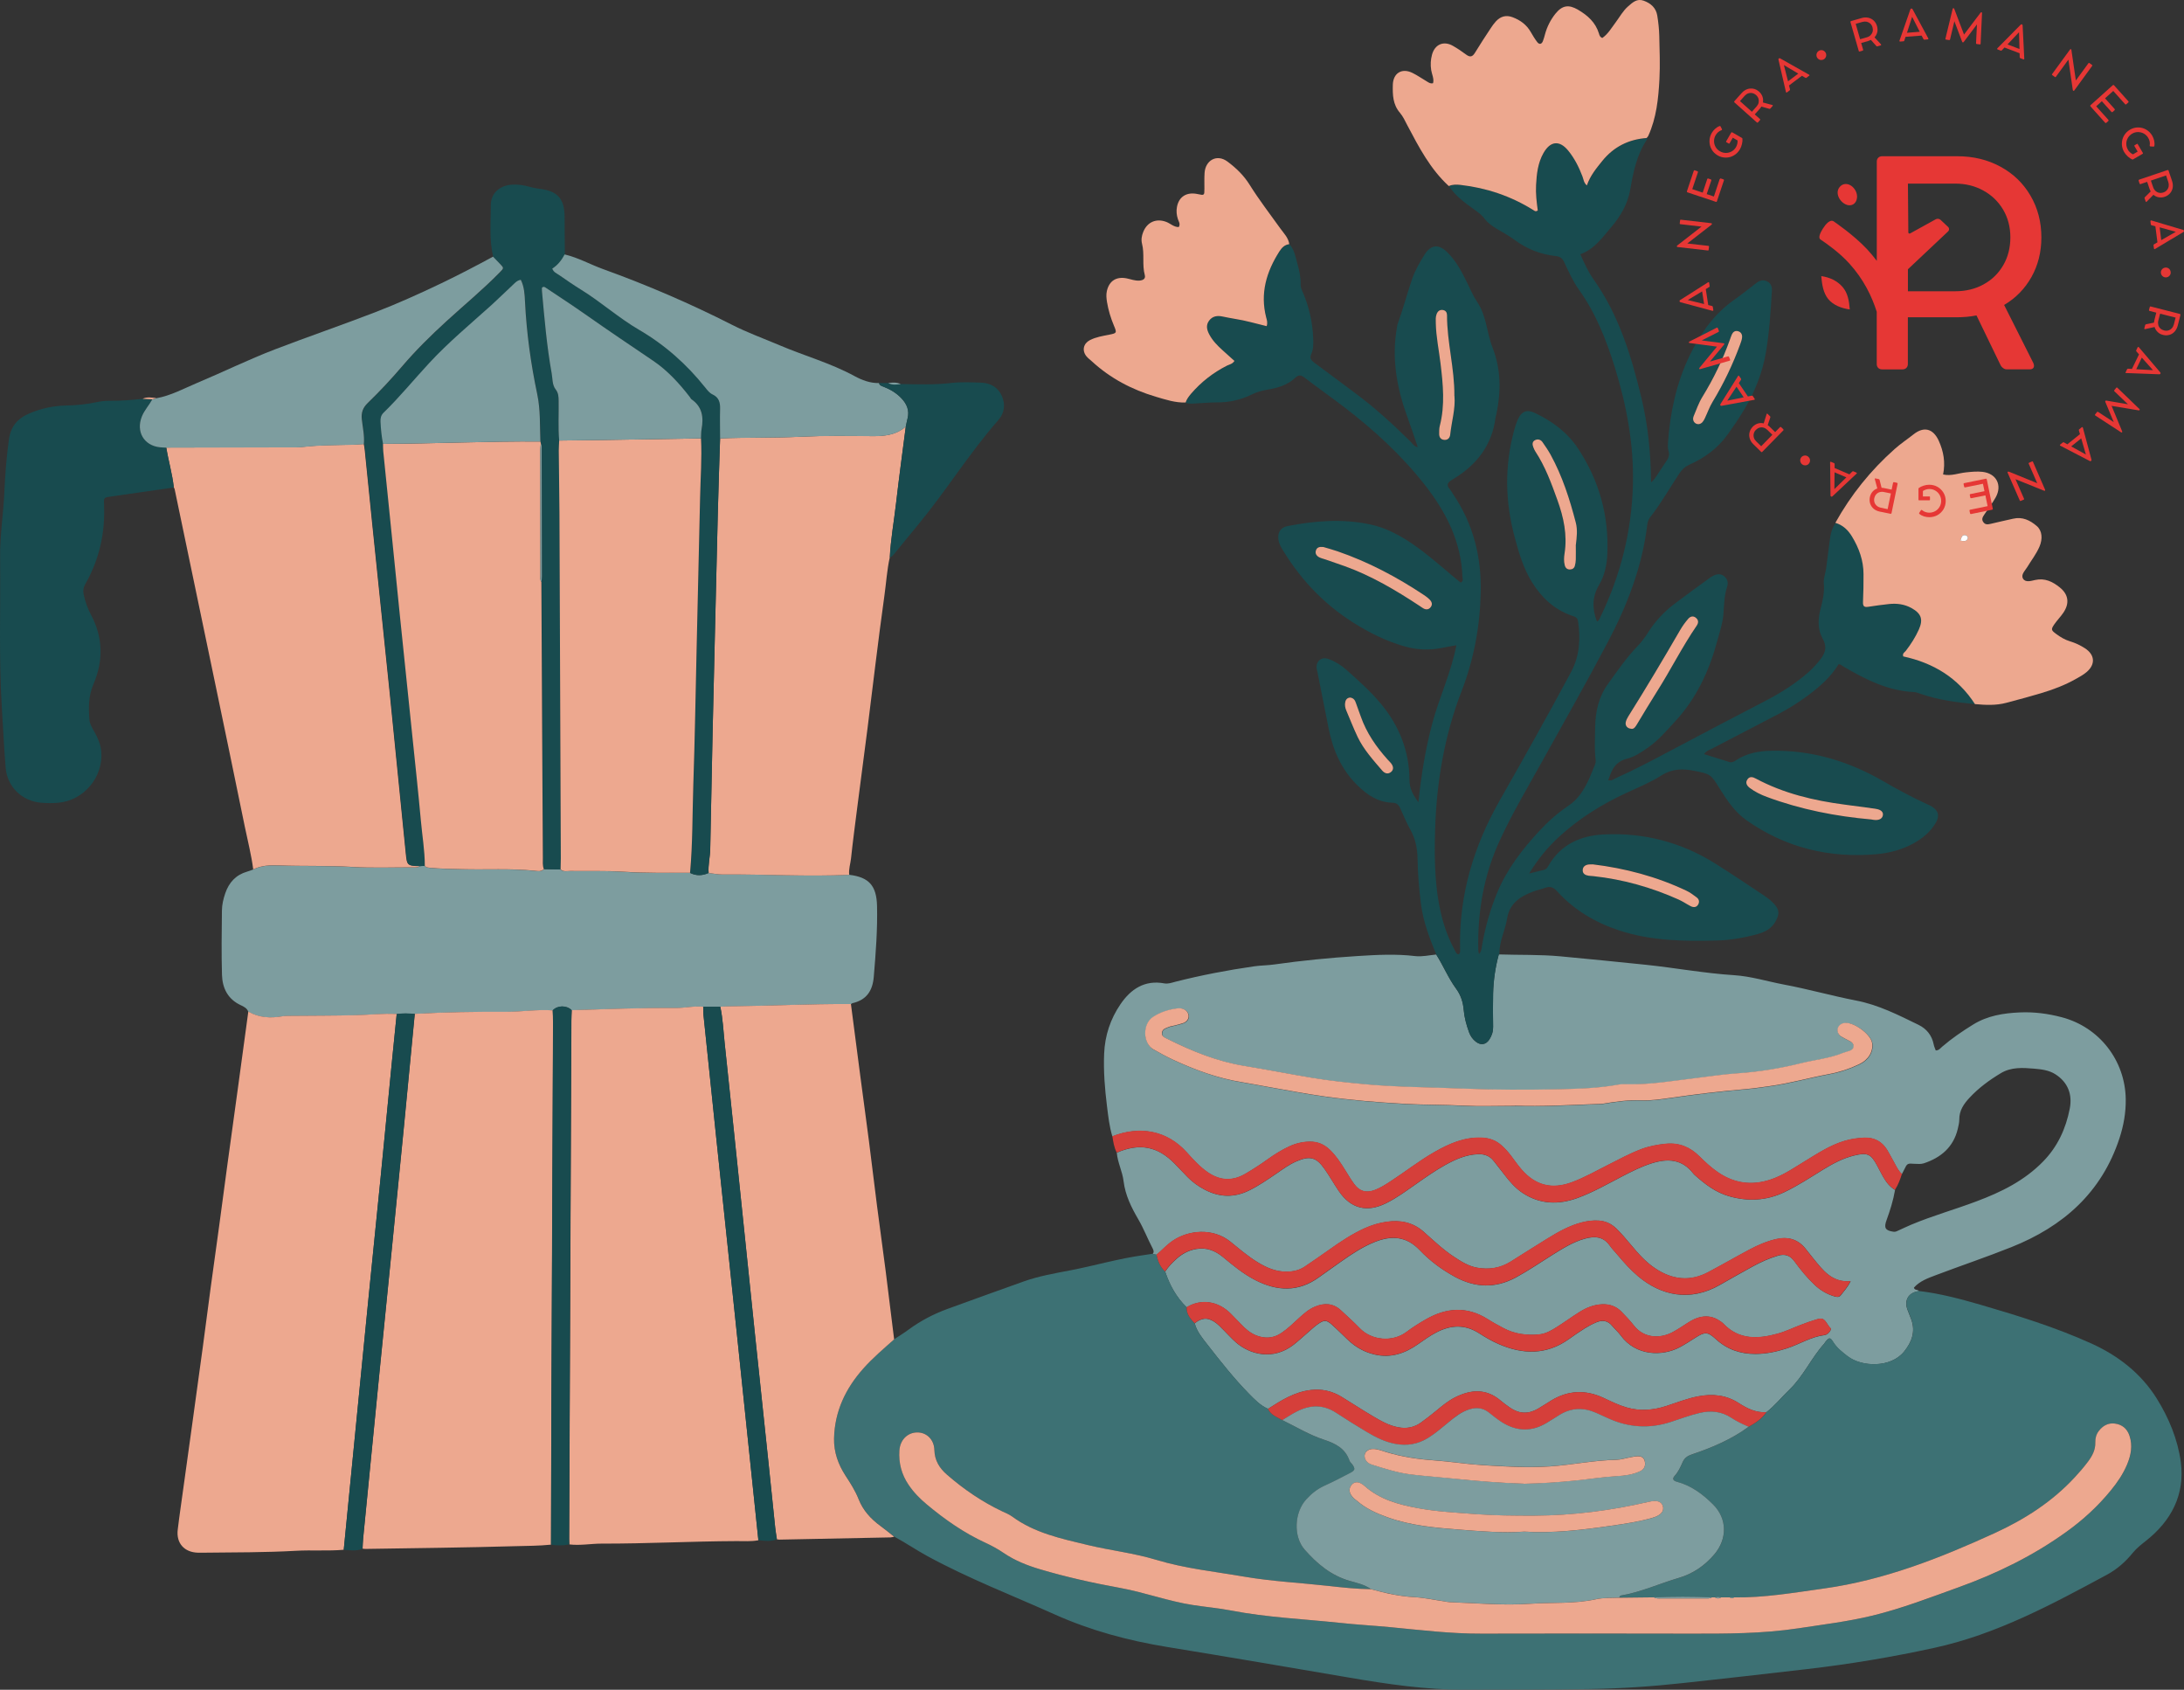 <?xml version="1.0" encoding="UTF-8"?><svg id="Capa_2" xmlns="http://www.w3.org/2000/svg" viewBox="0 0 383.12 296.34"><rect x="0" y="0" width="383.12" height="296.34" fill="#333333" stroke="none"/><defs><style>.cls-1{fill:#fff;}.cls-2{fill:#e63735;}.cls-3{fill:#184b4f;}.cls-4{fill:#7d9d9f;}.cls-5{fill:#eda88f;}.cls-6{fill:#d53f3a;}.cls-7{fill:#3d7174;}</style></defs><g id="Capa_1-2"><g><g><path class="cls-4" d="M195.12,199.26c-.52-1.72-.71-3.5-.93-5.26-.38-3.06-.63-6.13-.5-9.22,.13-3.17,1.1-6.08,2.86-8.66,1.81-2.66,4.25-4.3,7.7-3.66,.67,.12,1.29-.12,1.91-.28,4.56-1.16,9.17-2.04,13.83-2.71,1.17-.17,2.37-.16,3.55-.33,4.87-.69,9.75-1.17,14.66-1.48,3.35-.21,6.69-.39,10.03,.01,1.25,.15,2.48-.16,3.71-.27,1.24,1.95,2.11,4.12,3.48,5.98,.83,1.13,1.23,2.37,1.34,3.73,.12,1.35,.48,2.64,.93,3.91,.25,.68,.65,1.25,1.21,1.68,.86,.67,1.75,.52,2.35-.38,.45-.68,.69-1.44,.67-2.28-.03-1.94-.04-3.88,0-5.82,.06-2.32,.39-4.6,1-6.84,3.62,.12,7.24,0,10.85,.34,5,.47,9.99,.96,14.98,1.48,5.15,.54,10.26,1.49,15.43,1.82,2.98,.19,5.83,1.09,8.74,1.64,4.25,.79,8.4,1.98,12.64,2.8,3.93,.75,7.45,2.54,10.99,4.27,1.42,.69,2.36,1.86,2.67,3.47,.07,.36,.24,.7,.35,1.02,.57,0,.82-.4,1.14-.67,1.69-1.45,3.51-2.69,5.4-3.86,2.53-1.57,5.33-2.01,8.21-2.14,2.5-.11,4.95,.21,7.37,.85,6.58,1.74,11.12,7.57,11.21,14.38,.03,2.35-.37,4.61-1.1,6.84-3.13,9.55-9.91,15.49-18.98,19.1-4.36,1.74-8.82,3.24-13.21,4.9-1.4,.53-2.84,1.03-3.87,2.2,.13,.53,.7,.27,.89,.61-1.88,.22-2.7,1.66-1.96,3.42,.21,.5,.4,1,.59,1.51,.79,2.17,.11,4-1.26,5.69-2.32,2.86-7.41,2.72-9.9,.8-.94-.72-1.86-1.44-2.52-2.48-.55-.87-.72-.83-1.38-.02-.07,.08-.11,.19-.18,.27-2.28,2.52-3.65,5.72-6.13,8.1-1.36,1.3-2.53,2.79-4.03,3.95-1.83,.11-3.37-.65-4.84-1.6-2.22-1.44-4.61-1.67-7.15-1.18-1.92,.37-3.73,1.09-5.57,1.69-2.32,.76-4.65,.93-7.01,.24-1.41-.41-2.71-1.06-4.03-1.68-3.12-1.45-6.17-1.33-9.13,.47-.78,.48-1.55,.99-2.34,1.45-1.65,.96-3.29,.92-4.87-.17-.58-.4-1.15-.81-1.68-1.26-2.53-2.16-5.23-1.96-8-.56-1.21,.61-2.25,1.48-3.29,2.34-.87,.72-1.77,1.42-2.69,2.08-1.2,.86-2.52,1.1-4,.82-1.69-.32-3.13-1.17-4.56-2.02-1.81-1.07-3.57-2.23-5.37-3.33-1.67-1.02-3.49-1.42-5.44-1.18-2.82,.34-5.14,1.81-7.45,3.3-1.37-.59-2.38-1.67-3.38-2.68-2.63-2.69-4.96-5.65-7.27-8.61-.88-1.13-1.83-2.26-2.22-3.7,1.18-.97,2.18-1.07,3.37-.33,.65,.4,1.17,.96,1.7,1.5,.72,.73,1.41,1.5,2.18,2.17,2.4,2.1,6.49,3.24,10.13,.39,.89-.7,1.72-1.48,2.58-2.22,.53-.46,1.05-.95,1.62-1.35,1.17-.81,1.51-.8,2.55,.12,.97,.86,1.87,1.8,2.82,2.68,1.33,1.24,2.85,2.1,4.65,2.51,2.87,.66,5.33-.23,7.63-1.85,1.02-.72,2.03-1.44,3.14-2.02,2.53-1.33,5.03-1.47,7.53,.14,1.09,.7,2.22,1.36,3.41,1.88,4.23,1.85,8.37,1.96,12.31-.84,.93-.66,1.86-1.31,2.82-1.91,.64-.4,1.31-.76,2.01-1.05,1.04-.44,2-.34,2.77,.6,.48,.58,1.07,1.08,1.51,1.69,2.66,3.63,7.28,3.71,10.35,2.08,.95-.51,1.86-1.1,2.77-1.68,1.64-1.05,2.15-1.06,3.56,.24,1.98,1.82,4.31,2.62,6.96,2.61,1.91,0,3.75-.4,5.56-.99,2.2-.73,4.2-2.02,6.55-2.31,.38-.05,.69-.31,.92-.62,.13-.18,.29-.45,.15-.59-.48-.45-.69-1.11-1.18-1.5-.37-.3-.96-.14-1.42,0-.88,.26-1.74,.58-2.6,.91-1.37,.51-2.69,1.17-4.09,1.55-3.42,.94-6.75,1.13-9.5-1.74-.22-.23-.5-.41-.78-.59-.95-.61-1.97-.82-3.1-.61-.88,.16-1.63,.55-2.36,1.02-.91,.58-1.8,1.2-2.76,1.7-2.01,1.04-4.88,1.15-6.73-1.23-.66-.85-1.42-1.63-2.17-2.41-.92-.94-2.04-1.34-3.37-1.29-1.46,.05-2.75,.58-3.95,1.33-1.33,.83-2.6,1.76-3.92,2.6-1,.63-2.02,1.25-3.26,1.36-2.15,.18-4.21-.07-6.14-1.09-.96-.5-1.91-1.02-2.82-1.6-3.65-2.31-7.28-2.02-10.88,.06-1.17,.67-2.32,1.4-3.4,2.21-2.37,1.78-6.04,1.52-8.17-.68-1.05-1.09-2.18-2.1-3.29-3.13-1.35-1.26-2.89-1.33-4.52-.66-1.07,.44-1.93,1.18-2.77,1.95-1.03,.95-2.04,1.94-3.22,2.72-1.15,.76-2.36,.95-3.71,.6-1.09-.29-1.97-.88-2.76-1.63-.82-.79-1.58-1.63-2.38-2.43-2.18-2.17-5.13-2.65-7.71-1.09-1.81-1.75-2.97-3.89-3.77-6.25,.56-.87,1.28-1.61,2.05-2.29,.99-.88,2.13-1.47,3.45-1.69,1.79-.3,3.29,.3,4.65,1.42,1.79,1.49,3.59,2.97,5.67,4.04,3.8,1.96,7.54,2.15,11.15-.48,1.27-.92,2.55-1.82,3.83-2.72,1.9-1.34,3.83-2.63,6.01-3.5,2.92-1.15,5.51-1.01,7.85,1.44,1.79,1.88,3.89,3.44,6.19,4.69,3.54,1.92,7.08,2.06,10.68,.11,2.19-1.19,4.24-2.6,6.35-3.92,1.84-1.14,3.66-2.31,5.78-2.89,1.68-.46,3.2-.4,4.33,1.2,.44,.62,.98,1.15,1.46,1.74,1.08,1.29,2.2,2.53,3.48,3.62,4.01,3.41,9.14,4.6,14.42,1.54,1.87-1.08,3.76-2.13,5.66-3.18,1.42-.78,2.89-1.45,4.46-1.92,1.26-.38,2.17-.07,2.95,1.01,1.05,1.44,2.18,2.82,3.48,4.06,1,.95,2.14,1.64,3.46,2.04,.43,.13,.85,.23,1.18-.2,.55-.71,1.17-1.37,1.72-2.44-3.31,.26-4.89-1.96-6.57-4.02-.41-.5-.82-1.01-1.21-1.52-1.36-1.8-3.13-2.35-5.31-1.85-1.65,.38-3.18,1.05-4.66,1.84-2.43,1.29-4.82,2.68-7.26,3.97-3.18,1.68-6.26,1.31-9.2-.63-1.74-1.14-3.1-2.69-4.41-4.27-.8-.96-1.6-1.9-2.49-2.77-.85-.82-1.84-1.29-3.03-1.38-1.04-.08-2.05,.06-3.05,.32-2.18,.56-4.1,1.66-5.99,2.82-2.16,1.33-4.31,2.7-6.46,4.05-1.83,1.15-3.82,1.45-5.92,1.06-1.52-.28-2.8-1.1-4.07-1.94-1.91-1.26-3.55-2.83-5.25-4.34-1.89-1.68-4.09-2.11-6.5-1.77-1.34,.19-2.63,.58-3.87,1.14-2.23,1.01-4.25,2.36-6.23,3.77-1.41,1-2.83,1.98-4.27,2.95-.97,.65-2.04,.89-3.22,.89-1.87,.01-3.48-.69-5.02-1.63-1.72-1.04-3.24-2.35-4.79-3.61-3.14-2.54-7.4-1.99-10.02-.26-1.1,.72-1.96,1.69-2.95,2.53l-.72-.12c.31-.34,.18-.68,0-1.03-.87-1.66-1.54-3.42-2.49-5.05-1.22-2.09-2.29-4.23-2.59-6.7-.2-1.7-1.05-3.27-1.19-5,4-1.73,7.18-1.13,10.18,1.95,.76,.77,1.5,1.56,2.25,2.34,.88,.89,1.89,1.62,3,2.2,2.57,1.35,5.15,1.44,7.78,.14,1.71-.84,3.26-1.92,4.82-2.98,1.12-.76,2.2-1.57,3.45-2.11,2.39-1.04,3.52-.76,4.99,1.35,.87,1.24,1.61,2.56,2.46,3.82,2.11,3.11,4.93,3.83,8.31,2.16,1.9-.94,3.59-2.2,5.32-3.41,1.64-1.15,3.28-2.3,5.03-3.28,1.8-1,3.66-1.84,5.79-1.91,1.12-.04,2.02,.28,2.71,1.15,.64,.8,1.27,1.61,1.9,2.43,.92,1.21,1.92,2.36,3.19,3.21,3.04,2.01,6.28,2.11,9.62,.9,2.75-1,5.29-2.47,7.88-3.81,1.68-.87,3.36-1.72,5.18-2.29,2.82-.88,5.34-.73,7.29,1.82,.1,.13,.23,.23,.35,.34,1.75,1.56,3.61,2.97,5.9,3.62,3.28,.94,6.51,.8,9.64-.68,2.4-1.14,4.61-2.6,6.87-3.99,1.71-1.05,3.47-1.99,5.44-2.47,2.32-.56,2.94-.29,4.05,1.79,.33,.62,.64,1.25,.99,1.86,.54,.95,1.17,1.82,2.13,2.39-.31,1.82-.86,3.57-1.49,5.29-.5,1.36-.22,1.82,1.2,2.03,.36,.06,.63-.1,.91-.23,.74-.33,1.47-.69,2.21-1,3.74-1.57,7.65-2.66,11.44-4.09,4.36-1.63,8.41-3.62,11.71-7,2.56-2.62,3.99-5.78,4.67-9.27,.48-2.46-.3-4.61-2.53-6.03-1.13-.72-2.45-.87-3.73-.98-1.99-.17-4.02-.3-5.84,.8-2,1.2-3.87,2.57-5.47,4.29-1.02,1.09-1.83,2.26-1.81,3.86,0,.53-.14,1.07-.26,1.6-.76,3.21-2.95,5.05-5.95,6.05-.49,.16-1.07,.12-1.61,.09-1.3-.09-1.3-.11-1.88,1.09-.12,.24-.24,.48-.37,.72-.71-.63-1.05-1.5-1.5-2.29-.38-.66-.71-1.34-1.11-1.98-.91-1.44-2.19-2.15-3.94-2.1-1.2,.04-2.36,.21-3.51,.55-2.58,.77-4.78,2.25-7.04,3.62-1.71,1.04-3.36,2.17-5.23,2.91-3.45,1.36-6.76,1.13-9.87-.98-1.22-.82-2.28-1.81-3.32-2.84-1.62-1.61-3.54-2.42-5.86-2.2-1.52,.14-2.99,.42-4.42,.97-1.97,.75-3.82,1.77-5.7,2.71-2.12,1.07-4.19,2.25-6.43,3.08-3.45,1.27-6.34,.56-8.76-2.22-.64-.73-1.2-1.53-1.78-2.31-.52-.7-1.09-1.35-1.73-1.92-1-.9-2.15-1.33-3.53-1.38-3.06-.12-5.69,1.05-8.25,2.51-2.73,1.56-5.19,3.51-7.82,5.21-.86,.56-1.73,1.11-2.7,1.47-1.48,.55-2.63,.23-3.56-1.03-.57-.78-1.07-1.62-1.59-2.45-.8-1.29-1.62-2.55-2.73-3.61-.99-.94-2.12-1.42-3.51-1.4-1.27,.02-2.46,.3-3.6,.84-1.33,.62-2.56,1.39-3.75,2.24-1.27,.91-2.59,1.77-3.94,2.56-2.24,1.3-4.4,1.22-6.54-.24-1.45-.98-2.6-2.28-3.76-3.56-3.42-3.78-8.17-4.68-13.04-2.77Zm70.68-5.32c4.58,.19,9.76-.12,14.94-.31,.22,0,.43-.01,.65-.05,2.18-.37,4.37-.66,6.59-.57,1.74,.07,3.46-.2,5.16-.44,4.38-.63,8.76-1.16,13.16-1.53,1.39-.12,2.78-.33,4.17-.52,3.53-.48,6.96-1.47,10.46-2.12,1.8-.33,3.56-.92,5.22-1.7,1.69-.8,2.52-2.23,2.31-3.73-.22-1.58-3.35-3.83-4.91-3.52-.16,.03-.32,.07-.46,.14-.81,.44-.96,1.4-.29,2.04,.23,.22,.54,.35,.81,.51,.63,.38,1.65,.61,1.59,1.41-.06,.82-1.13,.85-1.8,1.12-2.37,.96-4.92,1.21-7.38,1.82-3.72,.92-7.49,1.53-11.33,1.79-2.42,.16-4.82,.55-7.22,.83-3.91,.46-7.79,1.15-11.75,1.07-.59-.01-1.2-.04-1.78,.07-3.46,.63-6.99,.74-10.47,.81-5.56,.11-11.12,.13-16.69-.11-5.61-.24-11.22-.23-16.82-.73-3.28-.29-6.55-.63-9.79-1.17-3.93-.65-7.85-1.44-11.78-2.07-4.81-.78-9.23-2.59-13.55-4.74-.46-.23-1.08-.44-.96-1.14,.1-.63,.72-.76,1.21-.96,.3-.12,.63-.15,.94-.24,.52-.14,1.05-.24,1.56-.43,.62-.22,1.03-.74,.95-1.36-.09-.68-.62-1.11-1.33-1.23-.21-.03-.43-.04-.65,0-1.52,.2-2.96,.64-4.24,1.49-1.9,1.25-1.81,4.64,.06,5.7,1.18,.66,2.35,1.31,3.58,1.88,3.84,1.76,7.78,3.21,11.98,3.88,1.54,.25,3.07,.56,4.61,.83,3.29,.57,6.57,1.21,9.88,1.67,4.65,.65,9.32,1.02,14,1.29,3.45,.19,6.91,.13,10.36,.32,2.8,.15,5.62,.03,9.05,.03Z"/><path class="cls-7" d="M202.16,219.91c.24,.04,.48,.08,.72,.12,.24,1.12,.64,2.16,1.51,2.96,.8,2.36,1.96,4.5,3.77,6.25-.06,1.21,.66,2.03,1.41,2.83,.39,1.44,1.34,2.58,2.22,3.7,2.31,2.96,4.64,5.92,7.27,8.61,1,1.02,2.01,2.09,3.38,2.68,.48,1.1,1.56,1.44,2.49,1.98,2.43,1.18,4.74,2.61,7.32,3.45,2.02,.66,3.76,1.53,4.5,3.7,.08,.24,.34,.42,.49,.64,.54,.79,.5,1.03-.38,1.49-1.48,.77-2.97,1.54-4.5,2.24-1.26,.57-2.29,1.4-3.21,2.41-2.09,2.28-2.3,6.51-.26,8.82,2.16,2.45,4.61,4.52,7.87,5.46,1.28,.37,2.63,.64,3.74,1.45-2.49-.03-4.96-.3-7.43-.57-4.94-.55-9.9-.79-14.82-1.63-5.16-.89-10.38-1.42-15.42-2.95-3.93-1.19-8.05-1.64-12.03-2.6-4.61-1.11-9.3-2.09-13.25-5-.52-.38-1.14-.62-1.73-.9-3.54-1.68-6.75-3.87-9.7-6.44-1.32-1.15-2.15-2.48-2.2-4.32-.05-1.88-1.42-3.13-3.08-3.08-1.68,.05-2.94,1.33-3.06,3.18-.14,2.17,.38,4.18,1.61,6,.89,1.31,1.99,2.43,3.19,3.44,3.17,2.64,6.53,5,10.29,6.73,1.13,.52,2.22,1.13,3.25,1.82,1.95,1.31,4.09,2.16,6.34,2.83,4.62,1.37,9.3,2.42,14.04,3.27,4.31,.78,8.44,2.33,12.77,3,2.24,.35,4.51,.54,6.74,.97,6.28,1.21,12.66,1.48,19,2.15,2.95,.31,5.93,.47,8.88,.76,5.32,.51,10.63,1.16,16,1.14,12.17-.04,24.34-.03,36.51,0,6.38,.01,12.76,.02,19.09-.94,4.33-.66,8.67-1.18,12.93-2.21,5.22-1.25,10.21-3.19,15.24-5.01,6.7-2.41,13.03-5.53,18.83-9.69,2.92-2.1,5.53-4.5,7.81-7.28,1.14-1.39,2.14-2.86,2.84-4.52,.69-1.63,1.01-3.32,.43-5.06-.42-1.24-1.31-2-2.6-2.14-1.17-.13-2.09,.4-2.8,1.32-.45,.59-.62,1.3-.6,1.99,.03,1.35-.56,2.41-1.31,3.41-.72,.95-1.5,1.85-2.3,2.72-3.96,4.28-8.81,7.38-14.03,9.77-9.6,4.39-19.4,8.25-29.96,9.72-5.24,.73-10.47,1.64-15.79,1.56h-2.27c-.34-.1-.69-.1-1.03,0h-.6c-3.37-.16-6.74-.16-10.11,0-2.04,.02-4.09,.04-6.13,.06,.09-.13,.17-.36,.27-.37,3.53-.6,6.78-2.11,10.19-3.1,2.5-.73,4.57-2.16,6.25-4.14,2.22-2.62,2.32-6.19-.23-8.74-1.83-1.82-3.82-3.31-6.35-3.98-.59-.16-.88-.49-.39-1.03,.63-.7,1.02-1.53,1.38-2.37,.33-.76,.87-1.14,1.64-1.4,3.53-1.18,6.94-2.64,9.97-4.85,1.19-.67,2.32-1.41,3.11-2.57,1.5-1.16,2.68-2.64,4.03-3.95,2.48-2.38,3.85-5.58,6.13-8.1,.07-.08,.11-.19,.18-.27,.66-.82,.83-.86,1.38,.02,.65,1.03,1.58,1.75,2.52,2.48,2.49,1.92,7.59,2.07,9.9-.8,1.37-1.7,2.05-3.53,1.26-5.69-.19-.51-.38-1.01-.59-1.51-.74-1.76,.08-3.2,1.96-3.42,3.66,.43,7.22,1.38,10.75,2.4,6.59,1.92,13.15,3.95,19.42,6.78,4.72,2.13,8.74,5.23,11.52,9.67,2.13,3.42,3.69,7.18,4.22,11.15,.75,5.73-1.68,10.32-6.15,13.84-.81,.64-1.61,1.26-2.26,2.06-1.27,1.57-2.79,2.91-4.56,3.86-9.66,5.21-19.32,10.42-30.19,12.8-7.4,1.62-14.86,2.87-22.38,3.74-7.25,.84-14.5,1.67-21.76,2.45-5.43,.59-10.89,.97-16.35,1.05-7.36,.11-14.71,.09-22.07,.11-6.79,.02-13.47-.97-20.14-2.11-10.66-1.82-21.31-3.64-31.98-5.38-6.81-1.11-13.4-2.88-19.72-5.71-7.44-3.34-15.07-6.28-22.26-10.19-2-1.09-3.87-2.37-5.87-3.45-.8-.63-1.59-1.29-2.42-1.89-1.69-1.23-3.05-2.73-3.83-4.71-.58-1.46-1.43-2.78-2.28-4.09-1.29-1.98-2.08-4.14-2.02-6.55,.11-4.76,2.03-8.77,5.14-12.26,1.65-1.85,3.55-3.46,5.4-5.11,.85-.57,1.73-1.1,2.55-1.71,2.11-1.55,4.4-2.74,6.85-3.63,4.42-1.61,8.84-3.2,13.26-4.78,2.71-.97,5.53-1.45,8.35-1.99,4.24-.82,8.4-2.05,12.69-2.64,.54-.07,1.07-.16,1.6-.24Z"/><path class="cls-3" d="M262.93,167.37c-.61,2.24-.94,4.53-1,6.84-.05,1.94-.04,3.88,0,5.82,.01,.85-.22,1.6-.67,2.28-.6,.91-1.49,1.05-2.35,.38-.56-.43-.97-1-1.21-1.68-.46-1.27-.82-2.56-.93-3.91-.12-1.37-.51-2.6-1.34-3.73-1.37-1.86-2.24-4.03-3.48-5.98-1.2-2.9-2.31-5.82-2.7-8.97-.32-2.58-.54-5.17-.58-7.76-.03-1.82-.35-3.52-1.25-5.13-.68-1.22-1.22-2.53-1.8-3.81-.27-.61-.66-.92-1.35-.94-2.54-.08-4.44-1.36-6.2-3.1-2.82-2.79-4.25-6.2-5.01-9.98-.66-3.34-1.33-6.68-1.99-10.02-.03-.16-.1-.31-.11-.47-.11-1.29,.85-2.08,2.07-1.64,1.18,.42,2.25,1.09,3.18,1.92,2.1,1.87,4.21,3.75,6.01,5.91,3.22,3.85,5.01,8.33,5.03,13.38,0,1.57,.68,2.72,1.57,3.91,.49-4.74,1.23-9.39,2.47-13.97,1.23-4.51,3.27-8.78,4.19-13.56-1,.18-1.83,.32-2.67,.49-2.16,.42-4.29,.32-6.42-.29-3.25-.93-6.21-2.4-9.07-4.22-4.95-3.14-8.87-7.21-11.96-12.14-.43-.69-.89-1.36-1.06-2.17-.28-1.32,.27-2.32,1.57-2.57,4.81-.94,9.64-1.32,14.48-.29,3.52,.75,6.49,2.64,9.3,4.78,1.97,1.51,3.84,3.16,5.75,4.75,.28,.23,.58,.46,.85,.68,.52-.3,.31-.71,.29-1.04-.22-6.17-2.88-11.35-6.58-16.08-4.13-5.27-9.03-9.75-14.34-13.8-2.24-1.7-4.54-3.32-6.77-5.03-.62-.48-1.04-.54-1.64,.03-1.35,1.27-3.08,1.78-4.85,2.07-.97,.16-1.9,.42-2.77,.85-1.93,.95-3.95,1.4-6.11,1.39-1.19,0-2.38,.11-3.56,.17-.64,.03-1.29,.15-1.92-.12,.19-.58,.54-1.06,.93-1.51,1.77-2.08,3.89-3.72,6.33-4.96,.42-.21,.94-.27,1.31-.82-.7-.63-1.41-1.26-2.12-1.91-.88-.8-1.71-1.64-2.28-2.71-.43-.81-.65-1.63-.06-2.43,.58-.79,1.4-.94,2.32-.75,.74,.15,1.48,.31,2.22,.42,1.89,.29,3.72,.84,5.57,1.28,.21-.63,.03-1.09-.09-1.55-1.08-4.22,.05-7.99,2.31-11.54,.42-.65,.92-1.2,1.76-1.29,.85,.92,1.03,2.12,1.35,3.25,.35,1.24,.65,2.52,.61,3.83,0,.33,.07,.62,.21,.93,1.23,2.74,1.9,5.61,2,8.62,.03,.87,.02,1.77-.33,2.56-.35,.79-.04,1.16,.55,1.59,2.4,1.76,4.77,3.56,7.16,5.33,3.49,2.58,6.67,5.51,9.75,8.55,.32,.32,.54,.79,1.21,.91-.65-1.9-1.26-3.73-1.91-5.54-1.82-5.01-2.69-10.13-1.75-15.45,.03-.16,.03-.33,.08-.48,.97-2.64,1.67-5.36,2.58-8.01,.52-1.51,1.34-2.94,2.19-4.3,1.08-1.72,2.44-1.88,3.9-.48,1.62,1.55,2.65,3.54,3.62,5.53,.54,1.12,1.03,2.26,1.73,3.3,.73,1.09,1.15,2.32,1.48,3.58,.38,1.46,.64,2.98,1.19,4.38,1.5,3.83,1.5,7.71,.68,11.65-.04,.21-.12,.42-.15,.63-.62,4.82-3.26,8.25-7.32,10.72-.14,.08-.27,.18-.41,.26-.65,.4-.95,.85-.33,1.54,.25,.28,.42,.63,.63,.94,3.52,5.2,4.97,10.97,4.83,17.2-.13,5.95-1.2,11.73-3.34,17.27-3.07,7.92-4.44,16.18-4.67,24.58-.15,5.38-.06,10.82,1.47,16.09,.48,1.67,1.15,3.26,1.97,4.79,.17,.31,.29,.69,.68,.75,.37-.29,.27-.63,.27-.93-.23-9.4,2.37-18.03,7-26.15,4.25-7.47,8.47-14.97,12.52-22.54,1.44-2.7,1.63-5.76,1.17-8.82-.1-.7-.65-.8-1.15-.98-3.05-1.07-5.26-3.16-6.93-5.85-1.5-2.42-2.29-5.12-3.02-7.84-1.69-6.24-1.82-12.49-.12-18.75,.18-.68,.39-1.36,.68-1.99,.62-1.37,1.56-1.76,2.9-1.13,3.09,1.45,5.77,3.42,7.67,6.31,3.68,5.59,5.4,11.74,5.11,18.44-.08,1.92-.48,3.8-1.45,5.44-1.23,2.09-1.23,4.15-.38,6.41,.41-.13,.48-.52,.63-.82,3.55-7.36,5.5-15.12,5.69-23.3,.16-6.99-1.11-13.77-3.17-20.43-1.5-4.83-3.33-9.48-6.3-13.63-1.07-1.49-1.82-3.2-2.6-4.86-.31-.65-.7-.96-1.45-1.04-2.69-.29-5.12-1.25-7.3-2.88-.95-.71-2.01-1.27-3.03-1.88-.84-.5-1.64-1.06-2.23-1.86-.5-.67-1.16-1.11-1.82-1.59-1.62-1.16-3.24-2.33-4.35-4.05,.67-.3,1.37-.28,2.07-.2,4.57,.52,8.83,1.96,12.74,4.4,.2,.13,.41,.36,.8,.08-.19-1.44-.37-2.94-.3-4.45,.1-1.95,.3-3.88,1.3-5.62,1.21-2.13,2.82-2.28,4.35-.41,1.1,1.35,1.87,2.89,2.49,4.52,.19,.51,.24,1.12,.77,1.57,.58-1.69,1.65-2.99,2.7-4.29,2-2.5,4.63-3.81,7.81-4.03-.02,.11,0,.23-.06,.31-1.75,2.63-2.36,5.62-2.88,8.66-.43,2.51-1.69,4.71-3.31,6.6-1.56,1.82-2.96,3.9-5.46,4.8,.72,1.6,1.38,3.08,2.31,4.39,4.45,6.26,6.63,13.43,8.4,20.76,1.16,4.8,1.65,9.68,1.7,14.86,.76-.63,1.08-1.36,1.52-1.98,.37-.53,.7-1.1,1.08-1.62,.44-.59,.7-1.17,.46-1.94-.14-.45-.12-.97-.09-1.45,.37-5.28,1.48-10.43,3.76-15.18,1.83-3.79,4.23-7.3,7.8-9.81,1.37-.96,2.67-2.02,4.01-3.04,.56-.42,1.19-.55,1.83-.23,.65,.33,.87,.92,.83,1.63-.22,3.61-.44,7.22-1.05,10.8-.61,3.58-1.91,6.87-3.75,9.95-.91,1.53-1.92,3.01-2.96,4.46-1.71,2.39-3.99,4.09-6.66,5.27-.78,.34-1.33,.84-1.8,1.54-1.7,2.57-3.22,5.26-5.12,7.69-.31,.4-.47,.84-.53,1.34-.88,7.3-3.48,14.05-6.87,20.49-3.78,7.17-7.79,14.22-11.73,21.3-2.5,4.49-5.12,8.9-7.27,13.57-2.82,6.11-3.92,12.56-3.77,19.25,0,.2,.07,.39,.12,.67,.48-.49,.46-1.05,.55-1.56,.55-3.15,1.42-6.23,2.64-9.18,1.69-4.1,4.37-7.57,7.36-10.8,1.54-1.67,3.25-3.2,5.14-4.46,1.76-1.17,2.76-2.85,3.61-4.67,.34-.73,.6-1.51,.94-2.24,.16-.35,.27-.69,.23-1.09-.23-1.88-.12-3.78-.09-5.67,.03-2.81,.6-5.43,2.31-7.78,1.65-2.28,3.23-4.6,5.2-6.62,.72-.74,1.31-1.58,1.86-2.45,1.24-1.94,2.8-3.57,4.63-4.95,1.94-1.47,3.91-2.89,5.88-4.33,.26-.19,.53-.38,.82-.53,.67-.34,1.36-.42,1.97,.11,.55,.47,.71,1.11,.49,1.77-.54,1.62-.53,3.29-.67,4.96-.14,1.63-.7,3.16-1.11,4.72-1.4,5.17-3.63,9.94-7.31,13.93-1.54,1.67-3,3.41-4.9,4.71-1.12,.76-2.26,1.56-3.57,1.87-1.62,.39-2.46,1.43-2.98,2.88-.1,.29-.21,.57-.33,.89,.59,.17,.93-.17,1.29-.33,3.36-1.5,6.6-3.23,9.85-4.95,5.44-2.89,10.9-5.75,16.37-8.59,2.74-1.43,5.35-3.05,7.67-5.11,.65-.58,1.23-1.21,1.78-1.88,1.02-1.22,1.58-2.32,.64-4-.88-1.57-.82-3.45-.34-5.23,.4-1.47,.7-2.92,.56-4.47-.07-.83,.29-1.69,.41-2.55,.22-1.61,.41-3.22,.62-4.83,.15-1.13,.33-2.25,1.09-3.17,1.32,.39,2.24,1.29,2.93,2.42,1.22,2.02,2.01,4.19,2.01,6.58,0,1.62-.01,3.24-.09,4.86-.04,.73,.17,.98,.9,.87,1.23-.19,2.46-.36,3.69-.49,1.37-.14,2.7,.03,3.92,.71,1.71,.95,2.08,1.98,1.29,3.76-.59,1.34-1.38,2.57-2.28,3.73-.21,.27-.65,.44-.46,.99,5.25,1.13,9.58,3.73,12.57,8.35-3.28-.31-6.54-.73-9.68-1.83-.35-.12-.72-.28-1.09-.29-4.53-.2-8.42-2.18-12.23-4.38-.23-.14-.45-.29-.68-.44-.04-.03-.1-.02-.32-.07-1.38,2.28-3.4,4.03-5.58,5.63-1.61,1.19-3.31,2.24-5.09,3.17-3.84,1.99-7.67,3.99-11.5,5.99-.47,.24-1.01,.38-1.44,.98,1.53,.48,2.98,.93,4.44,1.39,.47,.15,.84-.09,1.2-.33,1.93-1.26,4.07-1.62,6.34-1.65,7.07-.1,13.54,1.89,19.6,5.42,2.48,1.44,5.01,2.78,7.61,3.98,.25,.11,.5,.22,.73,.36,1.2,.73,1.45,1.66,.73,2.88-.96,1.63-2.37,2.78-4.02,3.67-1.99,1.07-4.14,1.63-6.35,1.83-8.32,.73-16.01-1.13-22.87-5.98-1.97-1.39-3.33-3.39-4.59-5.41-1.65-2.66-1.61-2.66-4.7-3.26-1.97-.38-3.79-.31-5.58,.83-1.91,1.22-4.03,2.09-6.09,3.04-4.34,2-8.36,4.5-11.9,7.75-1.99,1.83-3.68,3.89-5.24,6.43,1.03-.26,1.8-.47,2.58-.64,.42-.09,.62-.38,.81-.72,2.14-3.76,5.67-5.3,9.72-5.5,7.03-.35,13.62,1.37,19.61,5.14,2.88,1.82,5.71,3.72,8.54,5.6,.54,.36,1.05,.77,1.51,1.22,1.16,1.14,1.23,1.94,.45,3.32-.69,1.22-1.81,1.82-3.09,2.18-2.35,.65-4.75,1.08-7.19,1.14-5.8,.16-11.58,.07-17.17-1.78-4.17-1.38-7.87-3.57-10.84-6.84-.65-.72-1.22-.94-2.1-.62-.71,.26-1.46,.4-2.16,.67-2.24,.86-4.1,2.05-4.53,4.74-.34,2.1-1.42,4.06-1.34,6.26Zm65.32-23.66c.58,.1,1.01,.15,1.43,0,.33-.12,.54-.35,.61-.69,.09-.43-.12-.76-.47-.94-.28-.14-.61-.22-.92-.26-1.76-.25-3.53-.47-5.3-.71-5.43-.71-10.71-1.96-15.59-4.57-.52-.28-1.06-.43-1.45,.11-.43,.6-.15,1.12,.38,1.53,.91,.69,1.93,1.18,3,1.58,5.96,2.21,12.14,3.41,18.31,3.95Zm-51.82-48.17c.16-1.29,.31-2.61-.01-3.87-1.07-4.13-2.37-8.19-4.44-11.95-.41-.75-.9-1.47-1.4-2.17-.31-.45-.82-.58-1.29-.36-.53,.26-.52,.77-.32,1.26,.1,.25,.2,.5,.35,.73,1.74,2.64,2.81,5.56,3.87,8.52,1.09,3.05,1.76,6.1,1.26,9.35-.11,.69-.15,1.4,.03,2.09,.12,.46,.42,.75,.93,.74,.42-.01,.73-.23,.84-.63,.1-.36,.16-.74,.17-1.11,.02-.86,0-1.73,0-2.59Zm9.75,32.27c.46,.06,.72-.35,.98-.78,1.15-1.89,2.27-3.8,3.46-5.67,2.44-3.83,4.46-7.9,7.03-11.65,.36-.52,.33-1.03-.2-1.42-.49-.36-.98-.15-1.3,.23-.52,.62-1.01,1.27-1.41,1.97-2.94,5.1-5.96,10.15-9.09,15.13-.2,.31-.38,.67-.45,1.03-.12,.61,.27,1.09,.99,1.15Zm-54.04-31.88c-.67-.07-1.13,.06-1.3,.61-.17,.56,.13,.95,.59,1.2,.33,.17,.71,.25,1.07,.37,1.12,.39,2.25,.76,3.36,1.17,4.71,1.7,8.98,4.23,13.14,6.96,.23,.15,.44,.31,.68,.45,.49,.28,.96,.23,1.3-.22,.35-.47,.19-.94-.18-1.31-.3-.3-.65-.57-1.01-.81-4.75-3.15-9.74-5.8-15.14-7.66-.87-.3-1.76-.54-2.5-.76Zm22.99-26.5c.04-4.84-1.31-9.42-1.29-14.12,0-.47-.2-.85-.72-.93-.57-.09-.92,.22-1.11,.72-.2,.52-.15,1.06-.14,1.6,.05,2.38,.55,4.71,.83,7.06,.44,3.65,.81,7.29-.13,10.93-.12,.46-.12,.96-.11,1.45,0,.54,.27,.95,.85,1.01,.66,.07,1.02-.34,1.09-.94,.24-2.3,.95-4.55,.74-6.77Zm24.16,82.14c-.13,0-.35-.02-.56,0-.6,.06-1.07,.35-1.1,.98-.03,.67,.47,.92,1.05,1,.27,.04,.54,.05,.81,.07,5.2,.56,10.18,1.97,14.95,4.1,.74,.33,1.41,.8,2.13,1.17,.47,.24,.98,.25,1.29-.25,.29-.47,.2-.97-.25-1.3-.56-.42-1.14-.85-1.76-1.15-5.23-2.48-10.74-3.95-16.56-4.65Zm18.67-77.18c.6-.06,.87-.52,1.11-1.02,.47-.97,.81-1.99,1.38-2.92,1.93-3.19,3.53-6.54,4.82-10.05,.15-.4,.3-.82,.34-1.25,.04-.53-.22-.96-.77-1.08-.49-.1-.83,.16-1.03,.59-.13,.29-.23,.6-.34,.91-1.26,3.51-2.87,6.86-4.83,10.04-.66,1.07-1.05,2.25-1.53,3.38-.31,.73,.17,1.41,.87,1.4Zm-61.06,47.94c-.49,0-.8,.26-.92,.73-.14,.54-.03,1.07,.18,1.58,.65,1.54,1.26,3.1,1.98,4.61,1.06,2.21,2.7,4.02,4.28,5.86,.43,.51,.99,.75,1.56,.29,.58-.46,.42-1.05,0-1.57-.17-.21-.37-.39-.55-.59-2.04-2.26-3.75-4.73-4.76-7.64-.27-.76-.57-1.51-.82-2.28-.16-.49-.39-.89-.96-.98Z"/><path class="cls-4" d="M148.98,153.42c3.47,.41,4.78,1.92,4.87,5.43,.1,4.17-.22,8.3-.57,12.45-.2,2.45-1.27,4.07-3.74,4.63-.1,.02-.18,.11-.27,.17-7.26-.05-14.52,.33-21.78,.41-.38,0-.75,.04-1.13,.06h-2.99c-1.62-.17-3.22,.23-4.83,.22-6.09-.04-12.17,.2-18.26,.38-.87-.89-2.5-.87-3.32,.04-2.75-.2-5.48,.27-8.23,.25-5.33-.03-10.66,.05-15.99,.36-1.05-.07-2.11-.13-3.16,.03-2.38-.13-4.74,.14-7.11,.2-3.78,.09-7.56,.08-11.34,.12-.54,0-1.09-.01-1.62,.08-2.08,.35-4.08,.25-5.96-.82-.21-.63-.78-.89-1.3-1.14-2.28-1.05-3.24-2.99-3.31-5.32-.11-3.76-.05-7.53-.01-11.3,.01-1.02,.25-2.03,.58-3,.65-1.91,1.87-3.24,3.84-3.81,.36-.1,.71-.24,1.06-.37,1.45-.72,2.99-.76,4.56-.7,4.25,.16,8.5,0,12.75,.26,3.6,.22,7.22,.07,10.83,.08,.37,0,.76,.05,1.07-.24,.29-.02,.59-.05,.88-.07,.24,.36,.62,.36,1,.39,1.88,.18,3.76,.19,5.64,.24,4.2,.11,8.4-.16,12.59,.27,.55,.06,1.19,.24,1.67-.3l2.92,.06c.5,.48,1.13,.28,1.7,.29,3.13,.05,6.27-.08,9.38,.13,3.88,.25,7.75,.19,11.63,.18,1.08,.55,2.16,.51,3.25,.02,.8,.09,1.6,.27,2.4,.26,7.43-.06,14.85,.41,22.27,.06Z"/><path class="cls-5" d="M72.75,177.8c5.32-.31,10.66-.38,15.99-.36,2.75,.01,5.48-.45,8.23-.25,.02,.7,.07,1.4,.06,2.1-.1,22.16-.2,44.31-.29,66.47-.04,8.38-.05,16.75-.07,25.13-2.1,.22-4.21,.21-6.31,.27-8.76,.25-17.52,.34-26.27,.48-.16,0-.32-.03-.48-.05,.03-.59,.05-1.19,.1-1.78,.27-2.85,.56-5.7,.84-8.56,.68-6.94,1.36-13.89,2.05-20.83,.71-7.16,1.44-14.31,2.15-21.47,.71-7.1,1.41-14.21,2.11-21.31,.65-6.62,1.28-13.24,1.91-19.86Z"/><path class="cls-5" d="M100.28,177.15c6.08-.18,12.17-.42,18.26-.38,1.61,.01,3.21-.39,4.83-.21,.01,.48-.01,.97,.04,1.45,.75,7.31,1.51,14.63,2.28,21.94,1.25,11.94,2.52,23.87,3.77,35.81,1.2,11.45,2.39,22.9,3.58,34.36-1.28,.25-2.58,.14-3.87,.15-7.88,.03-15.76,.46-23.64,.44-1.88,0-3.76,.37-5.65,.14-.01-.32-.04-.65-.03-.97,.08-18.7,.16-37.39,.24-56.09,.05-11.56,.1-23.13,.15-34.69,0-.65,.04-1.29,.06-1.94Z"/><path class="cls-5" d="M43.56,177.41c1.88,1.07,3.88,1.18,5.96,.82,.53-.09,1.08-.07,1.62-.08,3.78-.04,7.56-.02,11.34-.12,2.37-.06,4.74-.34,7.11-.2-.26,2.58-.52,5.16-.78,7.75-.69,7-1.36,13.99-2.05,20.99-.7,7.1-1.43,14.2-2.14,21.31-.72,7.21-1.42,14.42-2.13,21.63-.73,7.43-1.46,14.85-2.19,22.28-2.8,.24-5.62,.02-8.42,.18-5.34,.3-10.69,.27-16.04,.33-.38,0-.76,.01-1.13,0-2.38-.07-3.82-1.66-3.53-4.04,.3-2.52,.68-5.02,1.02-7.53,.5-3.63,1-7.26,1.51-10.89,.63-4.54,1.26-9.08,1.87-13.62,.47-3.47,.91-6.95,1.38-10.42,.49-3.63,1.01-7.26,1.5-10.89,.48-3.53,.94-7.05,1.42-10.58,.61-4.49,1.23-8.97,1.85-13.46,.61-4.49,1.22-8.97,1.83-13.46Z"/><path class="cls-5" d="M73.63,151.87c-.31,.29-.7,.24-1.07,.24-3.61-.01-7.23,.14-10.83-.08-4.25-.26-8.51-.1-12.75-.26-1.57-.06-3.11-.02-4.56,.7-.32-2.52-.96-4.97-1.47-7.46-1.88-9.19-3.79-18.38-5.71-27.57-2.2-10.56-4.4-21.12-6.61-31.68-.02-.1-.1-.19-.15-.29-.25-2.36-.95-4.65-1.32-6.99,7.02-.02,14.05-.03,21.07-.05,1.03,0,2.06,.04,3.08-.08,3.49-.42,7-.22,10.5-.48,.06,.32,.13,.63,.16,.96,.43,4.25,.85,8.49,1.29,12.74,1.04,10.1,2.1,20.2,3.13,30.3,.94,9.24,1.85,18.49,2.78,27.74,.22,2.18,.23,2.18,2.44,2.25Z"/><path class="cls-5" d="M148.98,153.42c-7.43,.35-14.85-.12-22.27-.06-.8,0-1.6-.17-2.4-.26-.12-1.4,.25-2.78,.28-4.17,.14-6.75,.26-13.49,.41-20.24,.3-12.9,.6-25.8,.92-38.7,.11-4.37,.27-8.74,.4-13.11,4.74-.2,9.48-.06,14.23-.3,4.15-.2,8.31-.14,12.46-.1,2.15,.02,4.19-.19,5.88-1.68-.58,4.5-1.19,8.99-1.71,13.49-.36,3.16-.94,6.3-1.1,9.48-.49,2.21-.62,4.48-.94,6.72-.56,3.95-1.05,7.91-1.55,11.86-.48,3.8-.93,7.6-1.41,11.39-.59,4.6-1.2,9.19-1.79,13.79-.38,2.99-.78,5.99-1.1,8.99-.1,.96-.44,1.9-.32,2.89Z"/><path class="cls-5" d="M126.36,176.55c.38-.02,.75-.05,1.13-.06,7.26-.08,14.51-.45,21.78-.41,.56,4.27,1.11,8.55,1.67,12.82,.49,3.74,1.01,7.47,1.49,11.21,.49,3.79,.93,7.59,1.42,11.38,.49,3.79,1.02,7.58,1.51,11.37,.51,4.01,.99,8.02,1.49,12.03-1.85,1.65-3.75,3.25-5.4,5.11-3.11,3.49-5.03,7.5-5.14,12.26-.05,2.41,.73,4.56,2.02,6.55,.86,1.31,1.7,2.63,2.28,4.09,.78,1.98,2.13,3.47,3.83,4.71,.83,.6,1.61,1.26,2.42,1.89-.21,.04-.42,.11-.64,.12-6.49,.13-12.97,.26-19.46,.39-.16,0-.32-.03-.48-.05-.1-.69-.23-1.38-.3-2.08-.39-3.71-.76-7.41-1.15-11.12-.8-7.62-1.61-15.25-2.41-22.87-.73-6.98-1.44-13.96-2.17-20.95-1.04-9.99-2.07-19.98-3.13-29.96-.23-2.14-.31-4.31-.77-6.42Z"/><path class="cls-3" d="M29.18,78.5c.37,2.34,1.06,4.62,1.32,6.99-3.69,.53-7.38,1.05-11.07,1.59-1.19,.17-1.23,.19-1.18,1.36,.22,4.98-.81,9.67-3.3,14.01-.34,.6-.41,1.21-.26,1.87,.27,1.22,.68,2.38,1.27,3.49,2.13,3.99,2.19,8.1,.43,12.18-.88,2.05-.86,4.09-.71,6.19,.06,.78,.46,1.43,.84,2.09,.62,1.09,1.12,2.22,1.24,3.48,.41,4.53-3.08,8.68-7.62,9.04-.97,.08-1.95,.07-2.91-.01-3.39-.28-5.97-2.79-6.24-6.16-.28-3.45-.45-6.9-.66-10.35C-.22,115.42,.11,106.55,.02,97.69c-.04-3.79,.57-7.54,.74-11.32,.14-3.08,.37-6.15,.79-9.21,.31-2.31,1.44-3.75,3.65-4.68,2.15-.91,4.3-1.33,6.6-1.37,1.73-.04,3.45-.22,5.15-.58,.73-.16,1.5-.25,2.25-.24,1.95,.02,3.89-.14,5.82-.34,.57,.03,1.14,.06,1.71,.09-.56,1.02-1.37,1.88-1.82,2.98-1.08,2.65,.33,5.11,3.16,5.41,.37,.04,.75,.05,1.13,.07Z"/><path class="cls-3" d="M126.32,76.88c-.14,4.37-.3,8.74-.4,13.11-.32,12.9-.63,25.8-.92,38.7-.15,6.75-.27,13.49-.41,20.24-.03,1.39-.4,2.76-.28,4.17-1.09,.49-2.17,.52-3.25-.02,.47-5.12,.39-10.26,.57-15.39,.27-7.94,.39-15.89,.58-23.83,.2-8.86,.41-17.73,.61-26.59,.07-3.46,.34-6.91,.16-10.37,.03-.54,0-1.09,.1-1.61,.39-2.08,.15-3.93-1.76-5.24-.13-.09-.19-.26-.29-.39-1.86-2.41-3.94-4.67-6.43-6.36-3.98-2.69-7.97-5.38-11.9-8.14-2.25-1.58-4.57-3.08-6.86-4.62-.21-.14-.43-.35-.76-.07,0,.17-.02,.38,0,.59,.43,4.84,.85,9.67,1.71,14.46,.17,.94,.06,1.99,.7,2.8,.47,.61,.51,1.27,.52,1.99,.04,2.32-.11,4.65,.09,6.97-.03,.59-.08,1.18-.07,1.78,.04,3.62,.11,7.24,.12,10.86,.09,20.21,.16,40.42,.24,60.63,0,.65-.02,1.3-.04,1.94-.97-.02-1.95-.04-2.92-.06-.26-.62-.17-1.28-.17-1.92-.05-7.72-.09-15.44-.13-23.16-.04-8.42-.09-16.84-.13-25.26,.03-.32,.08-.64,.08-.96-.01-7.39-.03-14.79-.04-22.18,0-.37,.06-.76-.13-1.11l-.08-.37c-.12-2.78,.03-5.51-.56-8.32-1.12-5.31-1.87-10.72-2.14-16.17-.06-1.29-.14-2.66-.74-3.88-.73,.12-1.1,.62-1.52,1.01-1.23,1.14-2.41,2.32-3.65,3.44-3.69,3.32-7.51,6.51-10.9,10.15-2.68,2.89-5.17,5.95-8,8.7-.48,.46-.56,.99-.54,1.62,.06,1.3,.19,2.58,.44,3.86,.01,.43,0,.86,.04,1.29,.52,5.16,1.05,10.31,1.57,15.47,.45,4.46,.89,8.92,1.35,13.38,.71,6.93,1.44,13.85,2.15,20.78,.52,5.05,1.07,10.09,1.53,15.15,.24,2.63,.69,5.24,.69,7.89-.29,.02-.59,.05-.88,.07-2.21-.07-2.22-.07-2.44-2.25-.93-9.24-1.84-18.49-2.78-27.74-1.03-10.1-2.09-20.2-3.13-30.3-.44-4.24-.86-8.49-1.29-12.74-.03-.32-.11-.64-.16-.96,.13-1.47-.2-2.91-.36-4.35-.13-1.21,.19-2.07,1.04-2.88,2.1-2.02,4.1-4.16,5.99-6.38,2.43-2.84,5.07-5.45,7.83-7.97,3.11-2.84,6.37-5.52,9.32-8.54,.75-.77,.77-.76,.06-1.5-.41-.43-.82-.85-1.23-1.28-.73-2.98-.41-6.01-.42-9.02-.01-2.09,1.53-3.45,3.63-3.61,1.09-.08,2.16,.08,3.2,.38,.63,.18,1.26,.29,1.9,.37,3,.38,4.2,1.78,4.21,4.86,0,2.21,.03,4.42,.05,6.62-.53,1-1.21,1.89-2.17,2.48,.23,.66,.78,.84,1.21,1.14,1.29,.89,2.57,1.78,3.9,2.6,3.49,2.16,6.57,4.93,10.1,6.99,4.54,2.65,8.38,6.05,11.63,10.14,.37,.46,.74,.96,1.29,1.21,1.11,.51,1.34,1.4,1.31,2.53-.05,1.72,0,3.45,0,5.17Z"/><path class="cls-5" d="M346.44,123.47c-2.98-4.62-7.32-7.22-12.57-8.35-.19-.55,.25-.72,.46-.99,.89-1.16,1.68-2.39,2.28-3.73,.79-1.78,.42-2.81-1.29-3.76-1.23-.68-2.55-.85-3.92-.71-1.23,.13-2.47,.3-3.69,.49-.73,.11-.93-.14-.9-.87,.08-1.62,.09-3.24,.09-4.86,0-2.39-.79-4.56-2.01-6.58-.68-1.13-1.6-2.03-2.93-2.42,2.73-4.91,6.21-9.22,10.4-12.94,1.04-.93,2.22-1.71,3.32-2.58,1.83-1.45,3.45-1,4.42,1.13,.84,1.85,1.19,3.79,.76,5.91,1.42,.32,2.71-.24,4.02-.37,.97-.1,1.95-.2,2.9-.09,2.44,.28,3.5,2.35,2.3,4.49-.58,1.03-1.32,1.97-1.97,2.97-.26,.4-.57,.81-.21,1.33,.34,.5,.77,.45,1.29,.33,1.31-.33,2.63-.59,3.94-.9,1.64-.39,2.99,.27,4.16,1.28,.95,.81,1.07,2.23,.48,3.61-.56,1.3-1.43,2.41-2.16,3.61-.38,.63-1.15,1.31-.72,2.02,.43,.71,1.42,.38,2.1,.23,1.73-.39,3.08,.29,4.33,1.29,1.55,1.24,1.75,2.8,.64,4.44-.48,.71-1.1,1.33-1.59,2.04-.61,.89-.56,1.04,.33,1.69,.74,.55,1.53,1.02,2.42,1.29,.94,.28,1.82,.7,2.64,1.23,1.73,1.13,1.86,2.8,.29,4.15-.57,.49-1.25,.85-1.9,1.22-1.94,1.1-4.01,1.87-6.14,2.51-2.02,.6-4.05,1.14-6.08,1.68-1.8,.48-3.64,.39-5.47,.22Zm-2.56-28.66c.62,.1,1.14,.22,1.34-.46,.04-.12-.18-.43-.33-.47-.74-.2-.78,.39-1.01,.93Z"/><path class="cls-5" d="M288.88,24.2c-3.18,.23-5.8,1.54-7.81,4.03-1.05,1.3-2.12,2.59-2.7,4.29-.54-.45-.58-1.06-.77-1.57-.62-1.63-1.39-3.17-2.49-4.52-1.53-1.88-3.14-1.72-4.35,.41-.99,1.74-1.2,3.68-1.3,5.62-.08,1.51,.1,3.01,.3,4.45-.38,.28-.59,.05-.8-.08-3.91-2.44-8.17-3.87-12.74-4.4-.7-.08-1.4-.1-2.07,.2-3.25-2.98-5.24-6.81-7.26-10.63-.4-.76-.76-1.58-1.32-2.23-1.24-1.45-1.28-3.13-1.24-4.88,.05-2.05,1.56-3.02,3.43-2.11,.92,.45,1.76,1.05,2.65,1.57,.27,.16,.55,.36,.98,.24,.21-.79-.21-1.54-.33-2.3-.15-.94-.09-1.83,.15-2.72,.5-1.8,2.04-2.46,3.66-1.53,.8,.45,1.56,.97,2.3,1.52,.67,.5,1.11,.45,1.56-.29,.9-1.48,1.85-2.92,2.8-4.36,.26-.4,.55-.8,.88-1.16,.81-.88,1.78-1.16,2.93-.73,1.36,.51,2.46,1.32,3.19,2.6,.35,.61,.71,1.21,1.14,1.77,.35,.45,.76,.38,.98-.16,.16-.4,.27-.82,.38-1.23,.36-1.32,.97-2.52,1.82-3.59,1.2-1.49,2.34-1.66,3.97-.7,1.68,.98,3.06,2.21,3.66,4.14,.09,.29,.16,.64,.6,.81,1-.69,1.62-1.78,2.35-2.75,.71-.95,1.27-2.01,2.18-2.8,.78-.68,1.55-1.41,2.72-.99,1.25,.45,2.17,1.25,2.39,2.61,.19,1.17,.32,2.36,.35,3.54,.06,2.54,.16,5.09,.03,7.62-.18,3.39-.52,6.78-1.96,9.94-.06,.14-.19,.25-.29,.37Z"/><path class="cls-4" d="M86.48,45c.41,.43,.82,.85,1.23,1.28,.71,.74,.7,.73-.06,1.5-2.95,3.01-6.21,5.7-9.32,8.54-2.76,2.52-5.41,5.13-7.83,7.97-1.9,2.22-3.89,4.35-5.99,6.38-.85,.82-1.17,1.67-1.04,2.88,.16,1.44,.49,2.88,.36,4.35-3.49,.26-7.01,.06-10.5,.48-1.01,.12-2.05,.08-3.08,.08-7.02,.02-14.05,.03-21.07,.05-.38-.02-.75-.03-1.13-.07-2.82-.3-4.23-2.76-3.16-5.41,.45-1.11,1.26-1.96,1.82-2.98,.24-.07,.48-.14,.72-.21,2.53-.45,4.78-1.69,7.11-2.67,4.58-1.92,9.05-4.12,13.69-5.9,5.85-2.24,11.77-4.27,17.61-6.52,3.93-1.52,7.77-3.25,11.57-5.07,3.07-1.47,6.07-3.04,9.06-4.66Z"/><path class="cls-5" d="M226.18,42.82c-.84,.09-1.34,.64-1.76,1.29-2.26,3.55-3.39,7.32-2.31,11.54,.12,.46,.3,.93,.09,1.55-1.85-.44-3.68-.99-5.57-1.28-.74-.12-1.48-.27-2.22-.42-.92-.19-1.74-.04-2.32,.75-.59,.81-.37,1.63,.06,2.43,.57,1.07,1.4,1.91,2.28,2.71,.71,.64,1.42,1.28,2.12,1.91-.36,.55-.88,.61-1.31,.82-2.44,1.24-4.55,2.88-6.33,4.96-.38,.45-.74,.93-.93,1.51-1.81,.06-3.51-.51-5.21-1.01-4.2-1.24-7.99-3.23-11.23-6.21-.32-.29-.68-.55-.95-.88-.82-1.01-.55-2.24,.6-2.84,1.07-.55,2.25-.73,3.41-.96,1.3-.26,1.35-.3,.82-1.55-.57-1.35-.99-2.74-1.23-4.18-.1-.64-.17-1.29-.02-1.93,.41-1.79,1.67-2.57,3.48-2.21,.74,.15,1.44,.44,2.22,.39,.65-.05,1.13-.31,.95-.98-.49-1.8-.02-3.67-.48-5.47-.18-.69-.07-1.39,.2-2.06,.69-1.76,2.3-2.46,4.06-1.78,.73,.28,1.33,.92,2.18,.9,.34-.56-.03-.99-.16-1.42-.22-.69-.29-1.39-.16-2.08,.33-1.84,1.71-2.69,3.61-2.29,1.22,.26,1.21,.26,1.21-.96,0-.92-.03-1.84,.03-2.75,.14-2.19,2.13-3.38,4.01-1.99,1.53,1.14,2.88,2.44,3.89,4.07,1.66,2.65,3.57,5.13,5.39,7.67,.62,.86,1.42,1.63,1.57,2.76Z"/><path class="cls-4" d="M126.32,76.88c0-1.72-.05-3.45,0-5.17,.03-1.12-.2-2.01-1.31-2.53-.55-.25-.92-.75-1.29-1.21-3.26-4.09-7.09-7.49-11.63-10.14-3.54-2.06-6.61-4.83-10.1-6.99-1.33-.82-2.62-1.71-3.9-2.6-.43-.3-.98-.48-1.21-1.14,.96-.6,1.64-1.48,2.17-2.48,2.38,.56,4.51,1.77,6.79,2.59,7.72,2.79,15.25,6.03,22.57,9.75,2.69,1.37,5.54,2.4,8.32,3.58,4.37,1.86,8.97,3.13,13.16,5.41,1.33,.72,2.74,1.26,4.31,1.23,.1,.44,.48,.52,.83,.66,1.17,.46,2.23,1.09,3.1,2.01,.95,1,1.44,2.14,1.08,3.54-.12,.47-.2,.94-.31,1.42-1.7,1.49-3.73,1.7-5.88,1.68-4.15-.04-8.32-.1-12.46,.1-4.74,.23-9.49,.1-14.23,.3Z"/><path class="cls-6" d="M195.12,199.26c4.87-1.91,9.62-1.01,13.04,2.77,1.16,1.28,2.31,2.57,3.76,3.56,2.15,1.46,4.31,1.54,6.54,.24,1.36-.79,2.67-1.64,3.94-2.56,1.19-.85,2.42-1.62,3.75-2.24,1.14-.53,2.33-.82,3.6-.84,1.39-.02,2.52,.46,3.51,1.4,1.11,1.05,1.93,2.32,2.73,3.61,.51,.83,1.01,1.67,1.59,2.45,.93,1.26,2.08,1.58,3.56,1.03,.97-.36,1.84-.91,2.7-1.47,2.63-1.7,5.09-3.66,7.82-5.21,2.56-1.46,5.19-2.63,8.25-2.51,1.38,.05,2.53,.48,3.53,1.38,.65,.58,1.22,1.23,1.73,1.92,.58,.78,1.14,1.58,1.78,2.31,2.42,2.77,5.3,3.49,8.76,2.22,2.24-.82,4.31-2.01,6.43-3.08,1.88-.95,3.73-1.96,5.7-2.71,1.42-.54,2.9-.82,4.42-.97,2.32-.22,4.24,.59,5.86,2.2,1.04,1.03,2.1,2.02,3.32,2.84,3.12,2.11,6.42,2.34,9.87,.98,1.87-.74,3.53-1.87,5.23-2.91,2.26-1.37,4.46-2.86,7.04-3.62,1.15-.34,2.3-.51,3.51-.55,1.74-.05,3.03,.66,3.94,2.1,.4,.64,.73,1.32,1.11,1.98,.45,.79,.8,1.66,1.5,2.29-.3,.98-.67,1.93-1.22,2.8-.96-.58-1.59-1.45-2.13-2.39-.35-.61-.65-1.24-.99-1.86-1.11-2.08-1.73-2.35-4.05-1.79-1.97,.48-3.73,1.42-5.44,2.47-2.26,1.39-4.47,2.85-6.87,3.99-3.13,1.49-6.36,1.63-9.64,.68-2.28-.66-4.15-2.06-5.9-3.62-.12-.11-.25-.21-.35-.34-1.95-2.55-4.47-2.7-7.29-1.82-1.82,.57-3.5,1.42-5.18,2.29-2.59,1.34-5.13,2.81-7.88,3.81-3.34,1.21-6.59,1.11-9.62-.9-1.28-.84-2.27-2-3.19-3.21-.62-.82-1.25-1.63-1.9-2.43-.69-.86-1.59-1.19-2.71-1.15-2.13,.08-3.99,.91-5.79,1.91-1.75,.97-3.39,2.13-5.03,3.28-1.73,1.21-3.42,2.47-5.32,3.41-3.37,1.68-6.2,.95-8.31-2.16-.85-1.25-1.6-2.58-2.46-3.82-1.47-2.11-2.6-2.39-4.99-1.35-1.25,.54-2.34,1.35-3.45,2.11-1.56,1.07-3.12,2.14-4.82,2.98-2.62,1.3-5.21,1.21-7.78-.14-1.11-.58-2.12-1.3-3-2.2-.76-.77-1.5-1.56-2.25-2.34-3-3.07-6.18-3.68-10.18-1.95-.48-.9-.61-1.9-.77-2.88Z"/><path class="cls-3" d="M158.89,74.8c.1-.47,.19-.95,.31-1.42,.36-1.4-.13-2.54-1.08-3.54-.87-.92-1.94-1.55-3.1-2.01-.35-.14-.73-.22-.83-.66,.54,0,1.08,0,1.62,0,.71,.37,1.46,.28,2.22,.18,2.97,.05,5.93,.16,8.89-.19,1.7-.2,3.45-.11,5.18-.05,1.62,.06,2.93,.76,3.63,2.29,.69,1.52,.48,3.04-.59,4.26-5.1,5.81-9.17,12.42-14.09,18.37-1.38,1.66-2.74,3.34-4.1,5.01-.24,.29-.48,.58-.85,.73,.15-3.19,.73-6.32,1.09-9.48,.52-4.5,1.13-9,1.71-13.49Z"/><path class="cls-3" d="M60.3,271.79c.73-7.43,1.46-14.85,2.19-22.28,.71-7.21,1.41-14.42,2.13-21.63,.71-7.1,1.43-14.2,2.14-21.31,.69-7,1.37-13.99,2.05-20.99,.25-2.58,.52-5.17,.78-7.75,1.05-.16,2.1-.11,3.16-.03-.64,6.62-1.27,13.24-1.91,19.86-.69,7.1-1.4,14.21-2.11,21.31-.71,7.16-1.44,14.31-2.15,21.47-.69,6.94-1.36,13.88-2.05,20.83-.28,2.85-.57,5.7-.84,8.56-.06,.59-.07,1.18-.1,1.78-1.07,.46-2.18,.26-3.28,.19Z"/><path class="cls-3" d="M126.36,176.55c.45,2.12,.54,4.28,.77,6.42,1.07,9.99,2.1,19.97,3.13,29.96,.73,6.98,1.44,13.96,2.17,20.95,.8,7.63,1.61,15.25,2.41,22.87,.39,3.71,.76,7.41,1.15,11.12,.07,.7,.2,1.39,.3,2.08-1.07,.44-2.16,.28-3.26,.16-1.19-11.45-2.38-22.91-3.58-34.36-1.25-11.94-2.52-23.87-3.77-35.81-.77-7.31-1.52-14.63-2.28-21.94-.05-.48-.03-.97-.04-1.45,1,0,2,0,2.99,0Z"/><path class="cls-3" d="M100.28,177.15c-.02,.65-.06,1.29-.06,1.94-.05,11.56-.1,23.13-.15,34.69-.08,18.7-.16,37.39-.24,56.09,0,.32,.02,.65,.03,.97-1.07,.25-2.14,.21-3.21,.05,.02-8.38,.04-16.75,.07-25.13,.09-22.16,.2-44.31,.29-66.47,0-.7-.04-1.4-.06-2.1,.82-.91,2.45-.93,3.32-.04Z"/><path class="cls-5" d="M27.44,69.82c-.24,.07-.48,.14-.72,.21-.57-.03-1.14-.06-1.71-.09,.79-.38,1.61-.22,2.43-.12Z"/><path class="cls-4" d="M158.02,67.36c-.75,.1-1.5,.2-2.22-.18,.75-.12,1.5-.16,2.22,.18Z"/><path class="cls-5" d="M265.79,193.93c-3.43,0-6.25,.12-9.05-.03-3.46-.19-6.92-.12-10.36-.32-4.68-.26-9.36-.64-14-1.29-3.31-.46-6.59-1.1-9.88-1.67-1.54-.27-3.07-.58-4.61-.83-4.2-.67-8.14-2.11-11.98-3.88-1.22-.56-2.4-1.21-3.58-1.88-1.87-1.05-1.96-4.45-.06-5.7,1.29-.85,2.72-1.29,4.24-1.49,.21-.03,.44-.03,.65,0,.71,.12,1.24,.55,1.33,1.23,.08,.62-.33,1.14-.95,1.36-.5,.18-1.03,.29-1.56,.43-.31,.08-.65,.11-.94,.24-.49,.2-1.1,.33-1.21,.96-.12,.7,.5,.9,.96,1.14,4.32,2.15,8.74,3.96,13.55,4.74,3.94,.64,7.85,1.42,11.78,2.07,3.24,.54,6.51,.88,9.79,1.17,5.6,.49,11.22,.49,16.82,.73,5.57,.24,11.13,.23,16.69,.11,3.49-.07,7.01-.18,10.47-.81,.58-.11,1.19-.08,1.78-.07,3.96,.08,7.84-.61,11.75-1.07,2.41-.28,4.81-.67,7.22-.83,3.84-.25,7.61-.87,11.33-1.79,2.46-.61,5.01-.85,7.38-1.82,.68-.28,1.74-.3,1.8-1.12,.06-.8-.96-1.02-1.59-1.41-.27-.17-.59-.3-.81-.51-.67-.64-.52-1.6,.29-2.04,.14-.07,.3-.11,.46-.14,1.56-.3,4.69,1.94,4.91,3.52,.21,1.5-.62,2.93-2.31,3.73-1.66,.79-3.42,1.37-5.22,1.7-3.5,.65-6.93,1.64-10.46,2.12-1.39,.19-2.77,.4-4.17,.52-4.4,.37-8.79,.9-13.16,1.53-1.7,.24-3.42,.51-5.16,.44-2.22-.09-4.41,.2-6.59,.57-.21,.04-.43,.04-.65,.05-5.18,.19-10.36,.5-14.94,.31Z"/><path class="cls-6" d="M204.38,222.99c-.87-.8-1.27-1.84-1.51-2.96,.98-.84,1.85-1.81,2.95-2.53,2.62-1.73,6.88-2.28,10.02,.26,1.56,1.26,3.08,2.56,4.79,3.61,1.54,.94,3.15,1.64,5.02,1.63,1.18,0,2.26-.24,3.22-.89,1.43-.97,2.86-1.95,4.27-2.95,1.99-1.41,4-2.76,6.23-3.77,1.24-.56,2.53-.95,3.87-1.14,2.41-.35,4.61,.09,6.5,1.77,1.7,1.5,3.34,3.08,5.25,4.34,1.27,.84,2.54,1.66,4.07,1.94,2.1,.38,4.09,.08,5.92-1.06,2.15-1.35,4.3-2.72,6.46-4.05,1.89-1.16,3.82-2.26,5.99-2.82,1-.26,2-.39,3.05-.32,1.19,.09,2.18,.56,3.03,1.38,.89,.87,1.7,1.81,2.49,2.77,1.32,1.58,2.67,3.13,4.41,4.27,2.94,1.94,6.02,2.3,9.2,.63,2.44-1.29,4.82-2.67,7.26-3.97,1.48-.79,3.01-1.45,4.66-1.84,2.17-.5,3.95,.05,5.31,1.85,.39,.52,.8,1.02,1.21,1.52,1.68,2.06,3.26,4.27,6.57,4.02-.55,1.07-1.17,1.73-1.72,2.44-.33,.43-.74,.33-1.18,.2-1.32-.4-2.46-1.08-3.46-2.04-1.3-1.24-2.43-2.62-3.48-4.06-.78-1.07-1.68-1.39-2.95-1.01-1.57,.47-3.04,1.13-4.46,1.92-1.89,1.04-3.78,2.09-5.66,3.18-5.28,3.05-10.41,1.87-14.42-1.54-1.28-1.09-2.41-2.33-3.48-3.62-.49-.58-1.03-1.12-1.46-1.74-1.13-1.6-2.65-1.66-4.33-1.2-2.12,.58-3.94,1.75-5.78,2.89-2.11,1.32-4.15,2.73-6.35,3.92-3.6,1.95-7.14,1.81-10.68-.11-2.3-1.25-4.4-2.81-6.19-4.69-2.33-2.45-4.93-2.6-7.85-1.44-2.18,.86-4.11,2.15-6.01,3.5-1.28,.91-2.57,1.8-3.83,2.72-3.62,2.62-7.35,2.43-11.15,.48-2.08-1.07-3.88-2.55-5.67-4.04-1.35-1.12-2.86-1.72-4.65-1.42-1.32,.22-2.46,.8-3.45,1.69-.77,.69-1.48,1.42-2.05,2.29Z"/><path class="cls-6" d="M209.57,232.07c-.76-.8-1.48-1.62-1.41-2.83,2.58-1.56,5.52-1.08,7.71,1.09,.81,.8,1.57,1.64,2.38,2.43,.78,.76,1.67,1.35,2.76,1.63,1.35,.35,2.56,.16,3.71-.6,1.18-.78,2.18-1.77,3.22-2.72,.84-.77,1.7-1.52,2.77-1.95,1.63-.67,3.17-.59,4.52,.66,1.11,1.03,2.24,2.04,3.29,3.13,2.13,2.2,5.79,2.46,8.17,.68,1.08-.81,2.23-1.54,3.4-2.21,3.6-2.07,7.23-2.36,10.88-.06,.91,.58,1.87,1.09,2.82,1.6,1.93,1.02,4,1.27,6.14,1.09,1.24-.1,2.26-.72,3.26-1.36,1.32-.84,2.59-1.77,3.92-2.6,1.2-.75,2.49-1.27,3.95-1.33,1.33-.05,2.46,.36,3.37,1.29,.76,.77,1.51,1.56,2.17,2.41,1.85,2.38,4.72,2.27,6.73,1.23,.96-.5,1.85-1.12,2.76-1.7,.73-.47,1.49-.86,2.36-1.02,1.13-.21,2.15,0,3.1,.61,.27,.18,.55,.35,.78,.59,2.75,2.86,6.08,2.68,9.5,1.74,1.4-.38,2.72-1.04,4.09-1.55,.86-.32,1.72-.65,2.6-.91,.46-.14,1.04-.3,1.42,0,.48,.39,.7,1.05,1.18,1.5,.15,.14-.02,.41-.15,.59-.23,.32-.54,.58-.92,.62-2.35,.29-4.35,1.58-6.55,2.31-1.81,.6-3.64,.99-5.56,.99-2.65,0-4.98-.79-6.96-2.61-1.41-1.3-1.92-1.28-3.56-.24-.91,.58-1.82,1.17-2.77,1.68-3.07,1.63-7.69,1.56-10.35-2.08-.44-.61-1.03-1.11-1.51-1.69-.78-.94-1.73-1.04-2.77-.6-.69,.3-1.37,.65-2.01,1.05-.96,.6-1.89,1.25-2.82,1.91-3.93,2.8-8.08,2.69-12.31,.84-1.18-.52-2.32-1.18-3.41-1.88-2.5-1.6-5-1.47-7.53-.14-1.1,.58-2.12,1.3-3.14,2.02-2.3,1.62-4.76,2.51-7.63,1.85-1.8-.41-3.32-1.28-4.65-2.51-.95-.88-1.85-1.82-2.82-2.68-1.04-.93-1.39-.94-2.55-.12-.57,.4-1.09,.89-1.62,1.35-.86,.74-1.69,1.52-2.58,2.22-3.64,2.86-7.73,1.71-10.13-.39-.77-.67-1.46-1.44-2.18-2.17-.53-.54-1.05-1.09-1.7-1.5-1.18-.74-2.18-.64-3.37,.33Z"/><path class="cls-6" d="M224.93,249.05c-.92-.54-2.01-.88-2.49-1.98,2.31-1.49,4.63-2.95,7.45-3.3,1.95-.24,3.77,.16,5.44,1.18,1.8,1.1,3.55,2.26,5.37,3.33,1.44,.85,2.87,1.7,4.56,2.02,1.47,.28,2.8,.03,4-.82,.92-.66,1.82-1.36,2.69-2.08,1.04-.86,2.08-1.73,3.29-2.34,2.77-1.4,5.46-1.6,8,.56,.53,.45,1.11,.87,1.68,1.26,1.58,1.09,3.22,1.13,4.87,.17,.79-.46,1.56-.97,2.34-1.45,2.96-1.8,6.01-1.91,9.13-.47,1.32,.61,2.63,1.27,4.03,1.68,2.36,.69,4.69,.51,7.01-.24,1.85-.6,3.65-1.32,5.57-1.69,2.54-.49,4.93-.25,7.15,1.18,1.47,.95,3.01,1.71,4.84,1.6-.79,1.16-1.92,1.9-3.11,2.57-1.05-.43-2.07-.92-3.02-1.55-1.73-1.15-3.58-1.34-5.58-.87-1.74,.41-3.41,1.04-5.1,1.59-3.72,1.21-7.33,.98-10.88-.62-.74-.33-1.47-.68-2.21-1-2.24-.98-4.4-.89-6.49,.43-.73,.46-1.46,.93-2.2,1.37-2.62,1.56-5.23,1.47-7.79-.13-.82-.51-1.57-1.14-2.34-1.74-1.03-.8-2.13-.91-3.36-.54-1.45,.43-2.57,1.35-3.69,2.28-1.17,.96-2.31,1.95-3.6,2.75-1.78,1.1-3.69,1.42-5.75,1.03-1.79-.34-3.38-1.13-4.91-2.04-1.85-1.11-3.68-2.26-5.49-3.43-2.22-1.44-4.48-1.38-6.77-.25-.91,.46-1.77,1.04-2.65,1.56Z"/><path class="cls-4" d="M224.93,249.05c.88-.52,1.73-1.11,2.65-1.56,2.28-1.14,4.55-1.19,6.77,.25,1.81,1.18,3.64,2.33,5.49,3.43,1.53,.91,3.12,1.7,4.91,2.04,2.06,.39,3.97,.07,5.75-1.03,1.29-.8,2.43-1.79,3.6-2.75,1.13-.93,2.25-1.84,3.69-2.28,1.23-.37,2.33-.26,3.36,.54,.77,.6,1.52,1.22,2.34,1.74,2.56,1.6,5.17,1.7,7.79,.13,.74-.44,1.47-.91,2.2-1.37,2.09-1.32,4.25-1.41,6.49-.43,.74,.33,1.47,.67,2.21,1,3.55,1.6,7.17,1.83,10.88,.62,1.69-.55,3.36-1.18,5.1-1.59,2-.47,3.85-.27,5.58,.87,.95,.63,1.97,1.11,3.02,1.55-3.03,2.22-6.44,3.67-9.97,4.85-.77,.26-1.31,.63-1.64,1.4-.36,.84-.75,1.67-1.38,2.37-.49,.54-.2,.88,.39,1.03,2.53,.67,4.52,2.16,6.35,3.98,2.56,2.55,2.45,6.12,.23,8.74-1.68,1.98-3.75,3.41-6.25,4.14-3.41,1-6.66,2.51-10.19,3.1-.11,.02-.18,.24-.27,.37-1.34,.08-2.73-.03-4.03,.26-3.83,.85-7.73,.53-11.6,.8-4.68,.32-9.38-.11-14.07-.28-.32-.01-.64-.09-.96-.14-1.76-.26-3.51-.65-5.27-.74-2.61-.14-5.11-.72-7.61-1.4-1.12-.81-2.47-1.08-3.74-1.45-3.26-.94-5.71-3.01-7.87-5.46-2.04-2.31-1.83-6.54,.26-8.82,.92-1.01,1.95-1.84,3.21-2.41,1.52-.69,3.01-1.46,4.5-2.24,.88-.46,.92-.7,.38-1.49-.15-.22-.41-.4-.49-.64-.74-2.17-2.48-3.04-4.5-3.7-2.57-.84-4.89-2.27-7.32-3.45Zm42.38,19.56c5.08,.32,10.12-.28,15.14-1,2.5-.36,5.02-.72,7.46-1.43,1.43-.42,2.06-1.15,1.79-2.04-.26-.85-1.06-1.08-2.48-.75-6.59,1.52-13.26,2.39-20.03,2.42-3.51,.01-7.02,0-10.53-.28-3.33-.26-6.68-.42-9.97-1.04-3.36-.63-6.64-1.52-9.3-3.87-.91-.8-1.7-.87-2.26-.24-.64,.71-.5,1.58,.38,2.41,.16,.15,.35,.25,.51,.4,1.57,1.39,3.44,2.2,5.38,2.91,4.11,1.48,8.42,1.85,12.71,2.17,3.71,.28,7.43,.6,11.19,.35Zm0-8.41c3.09-.07,6.1-.26,9.11-.57,2.41-.25,4.81-.63,7.24-.77,1.39-.08,2.8-.25,4.09-.88,.72-.35,.97-.98,.78-1.76-.18-.74-.73-.88-1.37-.84-.37,.02-.75,.1-1.12,.17-.85,.15-1.69,.44-2.54,.45-3.89,.07-7.71,.9-11.59,1.15-4.01,.27-7.98,.01-11.96-.23-2.79-.17-5.57-.63-8.36-.83-2.87-.2-5.68-.62-8.43-1.46-.77-.23-1.53-.55-2.36-.54-.87,.02-1.52,.66-1.4,1.41,.12,.71,.6,1.14,1.27,1.34,2.26,.71,4.52,1.45,6.89,1.73,2.46,.3,4.94,.46,7.4,.72,4.13,.43,8.27,.77,12.35,.89Z"/><path class="cls-5" d="M240.49,278.7c2.5,.69,5,1.26,7.61,1.4,1.77,.09,3.52,.49,5.27,.74,.32,.05,.64,.13,.96,.14,4.69,.17,9.38,.61,14.07,.28,3.86-.27,7.76,.05,11.6-.8,1.3-.29,2.68-.19,4.03-.26,2.04-.02,4.09-.04,6.13-.07,.39,.26,.83,.19,1.26,.19,2.53,0,5.07,0,7.6,0,.43,0,.87,.07,1.26-.18,.2,0,.4,0,.59,0,.34,.24,.69,.24,1.03,0,.52,0,1.04,0,1.57,0,.23,.21,.47,.21,.7,0,5.32,.08,10.55-.83,15.79-1.56,10.56-1.47,20.37-5.33,29.96-9.72,5.22-2.39,10.07-5.49,14.03-9.77,.81-.87,1.59-1.78,2.3-2.72,.75-1,1.35-2.06,1.31-3.41-.02-.69,.15-1.4,.6-1.99,.7-.92,1.63-1.46,2.8-1.32,1.29,.15,2.19,.9,2.6,2.14,.58,1.74,.26,3.42-.43,5.06-.7,1.66-1.7,3.13-2.84,4.52-2.27,2.78-4.89,5.19-7.81,7.28-5.8,4.17-12.14,7.28-18.83,9.69-5.03,1.81-10.02,3.75-15.24,5.01-4.26,1.03-8.61,1.55-12.93,2.21-6.34,.96-12.71,.95-19.09,.94-12.17-.03-24.34-.03-36.51,0-5.37,.02-10.67-.63-16-1.14-2.96-.28-5.93-.44-8.88-.76-6.34-.67-12.72-.94-19-2.15-2.22-.43-4.49-.62-6.74-.97-4.33-.67-8.47-2.22-12.77-3-4.74-.86-9.42-1.9-14.04-3.27-2.25-.67-4.39-1.51-6.34-2.83-1.03-.7-2.12-1.3-3.25-1.82-3.76-1.73-7.12-4.08-10.29-6.73-1.21-1.01-2.31-2.13-3.19-3.44-1.23-1.81-1.75-3.82-1.61-6,.12-1.85,1.39-3.13,3.06-3.18,1.66-.05,3.03,1.2,3.08,3.08,.05,1.84,.88,3.17,2.2,4.32,2.95,2.57,6.16,4.76,9.7,6.44,.59,.28,1.21,.52,1.73,.9,3.95,2.91,8.64,3.89,13.25,5,3.99,.96,8.1,1.41,12.03,2.6,5.05,1.53,10.26,2.06,15.42,2.95,4.91,.84,9.88,1.08,14.82,1.63,2.47,.28,4.94,.54,7.43,.57Z"/><path class="cls-4" d="M300.27,280.14c-.39,.26-.83,.18-1.26,.18-2.53,0-5.07,0-7.6,0-.43,0-.87,.08-1.26-.19,3.37-.15,6.74-.15,10.11,0Z"/><path class="cls-4" d="M301.89,280.14c-.34,.24-.69,.24-1.03,0,.34-.11,.69-.11,1.03,0Z"/><path class="cls-4" d="M304.16,280.13c-.23,.21-.47,.21-.7,0,.23,0,.47,0,.7,0Z"/><path class="cls-5" d="M328.25,143.71c-6.17-.54-12.35-1.74-18.31-3.95-1.07-.4-2.08-.89-3-1.58-.53-.41-.82-.93-.38-1.53,.39-.54,.94-.39,1.45-.11,4.88,2.61,10.15,3.86,15.59,4.57,1.77,.23,3.53,.46,5.3,.71,.31,.04,.64,.12,.92,.26,.35,.18,.56,.51,.47,.94-.07,.34-.29,.57-.61,.69-.42,.16-.85,.11-1.43,0Z"/><path class="cls-5" d="M276.43,95.54c0,.86,.02,1.73,0,2.59-.01,.37-.07,.75-.17,1.11-.11,.4-.42,.62-.84,.63-.51,.02-.81-.27-.93-.74-.18-.69-.14-1.4-.03-2.09,.5-3.24-.16-6.3-1.26-9.35-1.06-2.95-2.13-5.88-3.87-8.52-.15-.22-.25-.48-.35-.73-.2-.49-.22-1,.32-1.26,.47-.23,.98-.09,1.29,.36,.49,.7,.98,1.42,1.4,2.17,2.07,3.76,3.37,7.82,4.44,11.95,.33,1.26,.17,2.58,.01,3.87Z"/><path class="cls-5" d="M286.18,127.81c-.72-.05-1.11-.54-.99-1.15,.07-.36,.26-.71,.45-1.03,3.13-4.98,6.14-10.04,9.09-15.13,.4-.7,.89-1.36,1.41-1.97,.32-.38,.81-.59,1.3-.23,.53,.39,.56,.9,.2,1.42-2.57,3.75-4.59,7.82-7.03,11.65-1.19,1.87-2.31,3.78-3.46,5.67-.26,.43-.52,.84-.98,.78Z"/><path class="cls-5" d="M232.15,95.93c.75,.23,1.64,.46,2.5,.76,5.4,1.86,10.4,4.51,15.14,7.66,.36,.24,.71,.5,1.01,.81,.37,.37,.54,.84,.18,1.31-.34,.45-.81,.5-1.3,.22-.23-.13-.45-.3-.68-.45-4.16-2.74-8.43-5.27-13.14-6.96-1.12-.4-2.24-.78-3.36-1.17-.36-.12-.74-.2-1.07-.37-.46-.24-.77-.64-.59-1.2,.17-.56,.63-.68,1.3-.61Z"/><path class="cls-5" d="M255.14,69.43c.21,2.22-.5,4.47-.74,6.77-.06,.6-.42,1.01-1.09,.94-.58-.06-.84-.47-.85-1.01,0-.48-.01-.99,.11-1.45,.94-3.63,.57-7.27,.13-10.93-.28-2.35-.78-4.68-.83-7.06-.01-.54-.06-1.08,.14-1.6,.19-.5,.54-.81,1.11-.72,.52,.08,.72,.46,.72,.93-.01,4.71,1.33,9.29,1.29,14.12Z"/><path class="cls-5" d="M279.3,151.57c5.82,.7,11.33,2.17,16.56,4.65,.63,.3,1.2,.73,1.76,1.15,.45,.33,.55,.83,.25,1.3-.31,.5-.83,.48-1.29,.25-.72-.37-1.39-.84-2.13-1.17-4.77-2.13-9.74-3.54-14.95-4.1-.27-.03-.54-.03-.81-.07-.58-.09-1.08-.34-1.05-1,.03-.63,.5-.92,1.1-.98,.21-.02,.43,0,.56,0Z"/><path class="cls-5" d="M297.97,74.39c-.7,.01-1.18-.66-.87-1.4,.48-1.14,.88-2.32,1.53-3.38,1.96-3.18,3.57-6.52,4.83-10.04,.11-.3,.21-.61,.34-.91,.2-.43,.54-.7,1.03-.59,.56,.12,.81,.56,.77,1.08-.03,.42-.19,.84-.34,1.25-1.28,3.5-2.89,6.86-4.82,10.05-.57,.93-.91,1.95-1.38,2.92-.24,.5-.51,.96-1.11,1.02Z"/><path class="cls-5" d="M236.91,122.34c.57,.1,.8,.49,.96,.98,.26,.77,.56,1.52,.82,2.28,1.01,2.91,2.72,5.38,4.76,7.64,.18,.2,.38,.38,.55,.59,.41,.52,.57,1.11,0,1.57-.57,.45-1.13,.21-1.56-.29-1.58-1.85-3.22-3.65-4.28-5.86-.72-1.51-1.32-3.07-1.98-4.61-.22-.51-.32-1.04-.18-1.58,.12-.47,.43-.73,.92-.73Z"/><path class="cls-5" d="M98.34,152.47c.01-.65,.04-1.3,.04-1.94-.08-20.21-.15-40.42-.24-60.63-.02-3.62-.09-7.24-.12-10.86,0-.59,.05-1.18,.07-1.78,2.64-.03,5.28-.06,7.92-.1,5.65-.09,11.31-.19,16.96-.28,.18,3.46-.09,6.92-.16,10.37-.19,8.86-.4,17.73-.61,26.59-.18,7.94-.31,15.89-.58,23.83-.17,5.13-.1,10.27-.57,15.39-3.88,0-7.75,.07-11.63-.18-3.12-.2-6.25-.08-9.38-.13-.57,0-1.2,.19-1.7-.29Z"/><path class="cls-5" d="M74.52,151.8c0-2.65-.46-5.26-.69-7.89-.46-5.05-1.01-10.1-1.53-15.15-.71-6.93-1.44-13.85-2.15-20.78-.46-4.46-.9-8.92-1.35-13.38-.52-5.16-1.05-10.31-1.57-15.47-.04-.43-.03-.86-.04-1.29,9.21-.03,18.41-.48,27.61-.41,.03,.12,.05,.25,.08,.37-.04,.37-.11,.75-.11,1.12,0,7.35,.02,14.69,.03,22.04,0,.37-.08,.76,.17,1.1,.04,8.42,.09,16.84,.13,25.26,.04,7.72,.08,15.44,.13,23.16,0,.64-.08,1.3,.17,1.92-.48,.53-1.12,.35-1.67,.3-4.19-.43-8.39-.16-12.59-.27-1.88-.05-3.76-.06-5.64-.24-.38-.04-.76-.03-1-.39Z"/><path class="cls-4" d="M94.8,77.43c-9.21-.07-18.41,.38-27.61,.41-.25-1.27-.38-2.56-.44-3.85-.03-.62,.06-1.15,.54-1.62,2.83-2.75,5.32-5.81,8-8.7,3.38-3.65,7.21-6.83,10.9-10.15,1.24-1.12,2.43-2.31,3.65-3.44,.43-.39,.8-.89,1.52-1.01,.61,1.22,.68,2.58,.74,3.88,.27,5.45,1.02,10.86,2.14,16.17,.59,2.81,.44,5.55,.56,8.32Z"/><path class="cls-4" d="M122.97,76.88c-5.65,.09-11.31,.19-16.96,.28-2.64,.04-5.28,.07-7.92,.1-.2-2.32-.05-4.64-.09-6.97-.01-.71-.04-1.38-.52-1.99-.63-.81-.53-1.86-.7-2.8-.86-4.78-1.27-9.62-1.71-14.46-.02-.21,0-.42,0-.59,.33-.28,.55-.08,.76,.07,2.29,1.53,4.6,3.03,6.86,4.62,3.93,2.76,7.92,5.45,11.9,8.14,2.5,1.69,4.57,3.95,6.43,6.36,.1,.13,.16,.3,.29,.39,1.9,1.31,2.14,3.16,1.76,5.24-.1,.53-.07,1.08-.1,1.61Z"/><path class="cls-4" d="M94.98,102.06c-.25-.33-.17-.72-.17-1.1-.01-7.35-.03-14.69-.03-22.04,0-.37,.07-.75,.11-1.12,.19,.35,.13,.74,.13,1.11,.02,7.39,.03,14.79,.04,22.18,0,.32-.05,.64-.08,.96Z"/><path class="cls-1" d="M343.88,94.81c.22-.54,.26-1.13,1.01-.93,.15,.04,.36,.35,.33,.47-.2,.68-.71,.56-1.34,.46Z"/><path class="cls-5" d="M267.3,268.61c-3.75,.25-7.47-.06-11.19-.35-4.29-.33-8.6-.69-12.71-2.17-1.94-.7-3.81-1.52-5.38-2.91-.16-.14-.36-.25-.51-.4-.88-.84-1.01-1.7-.38-2.41,.56-.63,1.36-.56,2.26,.24,2.66,2.36,5.93,3.25,9.3,3.87,3.29,.62,6.63,.78,9.97,1.04,3.51,.27,7.01,.29,10.53,.28,6.77-.03,13.44-.9,20.03-2.42,1.42-.33,2.22-.1,2.48,.75,.27,.89-.36,1.63-1.79,2.04-2.44,.71-4.96,1.07-7.46,1.43-5.02,.72-10.06,1.32-15.14,1Z"/><path class="cls-5" d="M267.3,260.2c-4.08-.13-8.22-.46-12.35-.89-2.46-.26-4.94-.42-7.4-.72-2.37-.29-4.63-1.02-6.89-1.73-.66-.21-1.15-.63-1.27-1.34-.12-.75,.53-1.39,1.4-1.41,.83-.02,1.59,.31,2.36,.54,2.75,.84,5.56,1.26,8.43,1.46,2.79,.2,5.57,.65,8.36,.83,3.98,.25,7.95,.5,11.96,.23,3.88-.26,7.69-1.08,11.59-1.15,.85-.02,1.69-.3,2.54-.45,.37-.07,.74-.15,1.12-.17,.64-.04,1.19,.1,1.37,.84,.19,.77-.05,1.41-.78,1.76-1.29,.62-2.7,.8-4.09,.88-2.43,.14-4.82,.52-7.24,.77-3.01,.31-6.02,.5-9.11,.57Z"/></g><g><g><g><path class="cls-2" d="M317.42,80.34c.07,.14,.11,.28,.1,.44s-.05,.3-.13,.43c-.08,.13-.2,.24-.33,.31-.14,.07-.28,.1-.44,.09-.15,0-.3-.05-.43-.14-.13-.08-.23-.19-.3-.33-.07-.13-.1-.28-.1-.43s.05-.3,.13-.43c.08-.13,.19-.23,.33-.3,.14-.07,.28-.1,.43-.1,.15,0,.29,.05,.42,.13,.13,.09,.23,.2,.31,.33Z"/><path class="cls-2" d="M309.89,72.63s.02-.05,.04-.06c.02-.02,.04-.03,.07-.03,.02,0,.05,.01,.07,.04l.44,.43s.03,.05,.04,.08,0,.07,0,.11l-.46,1.36c.15,.1,.28,.2,.39,.32l.92,.9,.85-.87s.06-.04,.1-.04c.04,0,.07,.01,.1,.04l.38,.37s.04,.06,.04,.1c0,.04-.01,.07-.04,.1l-3.7,3.77s-.06,.04-.09,.04c-.04,0-.07-.01-.1-.04l-.1-.1-.29-.29-1-.98c-.3-.29-.5-.62-.61-.98-.11-.36-.12-.73-.03-1.09,.09-.36,.28-.69,.56-.98,.27-.27,.57-.46,.9-.56,.34-.1,.68-.11,1.02-.02l.51-1.62Zm-.51,2.37c-.24-.07-.48-.07-.72,0-.24,.07-.45,.2-.64,.39s-.31,.41-.37,.65-.05,.48,.02,.72c.07,.24,.21,.45,.4,.64l.88,.86,1.96-2.01-.88-.86c-.2-.19-.42-.32-.66-.39Z"/><path class="cls-2" d="M304.94,65.87s.05-.02,.07,0c.02,0,.05,.03,.07,.06l.34,.5s.02,.06,.02,.09c0,.03-.02,.07-.04,.1l-.37,.57,1.59,2.34,.66-.14s.07,0,.11,0c.03,0,.06,.03,.08,.06l.33,.49s.03,.06,.03,.09c0,.03-.02,.05-.04,.07-.02,.01-.04,.02-.06,.02l-5.72,1.05s-.08,0-.12,0c-.03-.01-.06-.03-.08-.06l-.02-.03s-.03-.06-.03-.1c0-.04,.01-.07,.04-.11l3.09-4.93s.03-.04,.05-.05Zm-.32,1.94l-1.62,2.46,2.88-.59-1.26-1.86Z"/><path class="cls-2" d="M301.26,57.45s.06,.04,.07,.08l.2,.5s.02,.08,0,.11c-.01,.03-.04,.06-.08,.08l-2.93,1.48,3.79,.49c.06,0,.1,.02,.12,.03,.02,.01,.04,.03,.05,.06h0s.01,.06,0,.09c0,.02-.03,.06-.07,.1l-2.44,2.94,3.15-.91s.08-.01,.11,0,.05,.04,.07,.08l.2,.5s.02,.08,0,.11c-.02,.03-.05,.06-.09,.07l-5.18,1.48c-.07,.02-.13,0-.15-.07v-.02s-.02-.06-.01-.07,.03-.05,.06-.08l3.06-3.71-4.77-.63s-.08-.02-.1-.02-.03-.03-.05-.06h0c-.02-.08,0-.13,.07-.17l4.81-2.44s.08-.03,.11-.02Z"/><path class="cls-2" d="M299.71,49.49s.05,0,.07,.02c.02,.02,.03,.05,.04,.08l.09,.59s0,.06-.02,.09-.04,.06-.07,.07l-.59,.36,.43,2.8,.66,.16s.07,.02,.09,.05,.04,.05,.05,.08l.09,.59s0,.07-.01,.09c-.01,.02-.04,.04-.07,.04-.02,0-.04,0-.07,0l-5.62-1.51s-.07-.03-.1-.06-.04-.06-.05-.09v-.04s0-.07,.01-.1c.02-.03,.04-.06,.08-.08l4.91-3.12s.05-.02,.07-.03Zm-1.12,1.61l-2.52,1.52,2.86,.7-.34-2.22Z"/><path class="cls-2" d="M294.77,38.55s.05-.02,.08-.02l5.33,.61s.08,.02,.1,.04,.03,.06,.03,.09h0s-.02,.07-.03,.09c-.02,.02-.05,.05-.1,.09l-4.19,3.25,3.72,.42s.06,.02,.07,.04c.02,.02,.02,.05,.02,.08l-.07,.59s-.02,.06-.04,.08c-.02,.02-.05,.02-.08,.02l-5.34-.61s-.07-.02-.09-.04-.03-.05-.03-.09h0s.02-.07,.03-.09,.05-.05,.1-.09l4.2-3.27-3.73-.43c-.07,0-.1-.05-.09-.12l.07-.59s.02-.06,.04-.07Z"/><path class="cls-2" d="M301.76,31.31s.08-.03,.13,0l.44,.15s.07,.04,.08,.07c.02,.03,.02,.07,0,.11l-1.23,3.67c-.03,.09-.09,.12-.17,.09l-5-1.67c-.09-.03-.12-.09-.09-.18l1.2-3.59s.04-.07,.07-.09c.03-.02,.07-.02,.11,0l.47,.16s.07,.04,.08,.07,.02,.07,0,.11l-.99,2.96,1.83,.61,.79-2.37s.04-.08,.07-.1c.03-.02,.07-.02,.12,0l.44,.15s.07,.04,.08,.08c.02,.04,.01,.08,0,.13l-.8,2.37,1.26,.42,1-3c.02-.05,.05-.09,.09-.11Z"/><path class="cls-2" d="M303.81,23.2s.06,0,.08,.02l1.68,.97s.04,.03,.06,.06c.02,.03,.03,.05,.03,.08,.03,.27,0,.57-.08,.92-.08,.35-.2,.65-.35,.92-.27,.46-.62,.82-1.06,1.08-.44,.26-.91,.39-1.42,.39s-.99-.12-1.44-.39c-.46-.27-.81-.62-1.06-1.06-.25-.44-.37-.92-.37-1.43,0-.51,.14-.99,.4-1.45,.15-.26,.35-.5,.59-.72,.24-.22,.5-.38,.78-.48,.04-.02,.08-.01,.12,0,.03,.02,.05,.04,.05,.06l.25,.49s.01,.08,0,.11c-.02,.02-.04,.05-.08,.06-.22,.08-.42,.19-.6,.35-.17,.16-.31,.33-.42,.51-.19,.33-.29,.68-.29,1.05,0,.37,.09,.71,.27,1.03,.18,.32,.43,.57,.76,.76,.33,.19,.68,.29,1.04,.29,.37,0,.71-.09,1.03-.27,.32-.18,.58-.44,.77-.78,.09-.16,.16-.35,.21-.56,.05-.22,.06-.41,.04-.58l-.83-.48-.57,.99s-.03,.04-.06,.05c-.02,0-.05,0-.08-.02l-.41-.23s-.05-.04-.06-.06c0-.02,0-.05,.01-.08l.9-1.56s.04-.04,.07-.05Z"/><path class="cls-2" d="M310.89,18.4s.05,.02,.07,.03c.02,.02,.03,.04,.03,.07,0,.03-.01,.05-.03,.08l-.41,.46s-.05,.04-.08,.04c-.04,0-.07,0-.11,0l-1.38-.39c-.09,.15-.19,.29-.3,.41l-.86,.96,.91,.81s.05,.06,.05,.09c0,.04,0,.07-.04,.1l-.35,.4s-.06,.05-.1,.05-.07,0-.1-.04l-3.94-3.52s-.05-.06-.05-.09,.01-.07,.04-.1l.09-.1,.27-.31,.94-1.05c.28-.31,.6-.53,.95-.66,.36-.13,.72-.15,1.09-.08,.37,.07,.7,.25,1,.51,.28,.25,.48,.55,.6,.88,.11,.33,.14,.67,.07,1.02l1.64,.44Zm-2.39-.4c.05-.24,.04-.48-.03-.71-.08-.23-.22-.44-.42-.62-.2-.18-.42-.29-.66-.34s-.48-.03-.72,.05c-.24,.08-.44,.23-.62,.43l-.82,.92,2.09,1.87,.82-.92c.18-.21,.31-.43,.36-.67Z"/><path class="cls-2" d="M317.41,13.14s.02,.04,.01,.07c0,.02-.02,.05-.06,.07l-.48,.36s-.06,.03-.09,.03c-.03,0-.07-.01-.1-.03l-.59-.35-2.27,1.7,.17,.66s0,.07,0,.11-.02,.06-.05,.08l-.47,.36s-.06,.03-.09,.03c-.03,0-.05-.01-.07-.04-.01-.02-.02-.04-.03-.06l-1.31-5.67s0-.08,0-.12,.03-.06,.06-.08l.03-.02s.06-.03,.1-.03c.04,0,.07,0,.11,.03l5.07,2.86s.05,.03,.06,.04Zm-1.95-.23l-2.53-1.5,.73,2.85,1.8-1.35Z"/><path class="cls-2" d="M319.48,10.53c-.15,0-.3-.05-.43-.13-.13-.08-.23-.19-.31-.33-.07-.14-.11-.29-.1-.44,0-.15,.05-.3,.13-.43,.08-.13,.19-.23,.33-.31,.14-.07,.28-.11,.43-.1,.15,0,.29,.05,.42,.13,.13,.08,.23,.19,.31,.33,.07,.14,.11,.28,.1,.44,0,.15-.05,.3-.13,.43-.08,.13-.19,.23-.32,.3-.14,.07-.29,.11-.44,.1Z"/></g><g><path class="cls-2" d="M329.96,7.77s.03,.05,.03,.07c.01,.03,0,.05,0,.07-.02,.02-.04,.04-.07,.05l-.59,.17s-.06,0-.09,0c-.03-.02-.07-.03-.09-.06l-.95-1.07c-.16,.08-.32,.14-.47,.19l-1.24,.35,.34,1.17s0,.08,0,.11c-.02,.03-.05,.05-.08,.06l-.51,.15s-.07,0-.11,0c-.03-.02-.05-.04-.06-.08l-1.46-5.08s0-.07,.01-.1c.02-.03,.04-.05,.08-.07l.13-.04,.4-.11,1.35-.39c.4-.12,.79-.13,1.16-.05,.37,.08,.69,.25,.96,.51,.27,.26,.46,.58,.57,.97,.1,.37,.12,.72,.04,1.06-.08,.34-.24,.64-.48,.9l1.15,1.24Zm-1.81-1.61c.17-.18,.29-.38,.35-.62,.06-.24,.05-.49-.02-.75-.07-.26-.2-.47-.38-.64-.18-.17-.39-.28-.63-.34-.24-.05-.5-.04-.75,.03l-1.19,.34,.77,2.7,1.19-.34c.27-.08,.49-.2,.66-.38Z"/><path class="cls-2" d="M338.28,6.81s0,.05-.02,.07c-.02,.02-.05,.03-.09,.03l-.6,.05s-.06,0-.09-.03-.05-.04-.07-.08l-.32-.61-2.82,.22-.21,.65s-.03,.07-.05,.09c-.02,.03-.05,.04-.09,.04l-.59,.05s-.07,0-.09-.02-.03-.04-.04-.07c0-.02,0-.04,.01-.07l1.91-5.49s.04-.07,.07-.1c.03-.02,.06-.03,.09-.04h.04s.07,0,.1,.02,.06,.05,.08,.09l2.76,5.12s.02,.05,.02,.07Zm-1.52-1.24l-1.33-2.62-.91,2.8,2.24-.18Z"/><path class="cls-2" d="M347.41,7.77s-.06,.03-.11,.02l-.54-.07s-.08-.02-.1-.05-.03-.06-.02-.11l.16-3.28-2.3,3.05s-.07,.07-.09,.09-.05,.02-.08,.02h0s-.06-.02-.08-.04c-.02-.02-.04-.06-.06-.11l-1.35-3.57-.76,3.19s-.03,.08-.06,.1c-.03,.02-.06,.02-.1,.02l-.53-.08s-.08-.02-.1-.05c-.02-.03-.03-.07-.02-.12l1.27-5.24c.02-.08,.06-.11,.14-.1h.02s.05,.02,.07,.03,.03,.05,.05,.09l1.71,4.5,2.9-3.83s.05-.06,.07-.07c.02-.01,.04-.02,.08-.01h.01c.07,.01,.11,.06,.1,.13l-.25,5.39s-.02,.08-.05,.11Z"/><path class="cls-2" d="M355.1,10.36s-.03,.04-.05,.05c-.03,0-.06,0-.09,0l-.56-.21s-.05-.03-.07-.07c-.02-.03-.03-.06-.03-.1l-.02-.69-2.65-1.01-.46,.49s-.05,.04-.09,.06c-.03,.02-.07,.01-.1,0l-.56-.21s-.06-.03-.07-.06-.02-.05,0-.08c0-.02,.02-.04,.03-.06l4.09-4.14s.06-.05,.1-.06c.04,0,.07,0,.1,0h.03s.06,.05,.08,.08c.02,.03,.03,.07,.03,.11l.29,5.81s0,.06,0,.07Zm-.84-1.77l-.08-2.94-2.02,2.14,2.1,.8Z"/><path class="cls-2" d="M367.05,11.46s0,.05-.02,.07l-3.16,4.34s-.06,.06-.09,.06-.06,0-.09-.02h0s-.05-.05-.06-.07c0-.02-.02-.07-.03-.13l-.76-5.25-2.21,3.03s-.04,.04-.07,.04c-.03,0-.05,0-.08-.02l-.48-.35s-.04-.04-.05-.07c0-.03,0-.05,.02-.08l3.17-4.34s.05-.05,.08-.06c.03,0,.06,0,.09,.02h0s.04,.05,.05,.08c0,.03,.02,.07,.02,.13l.77,5.27,2.22-3.04c.04-.05,.09-.06,.15-.02l.48,.35s.04,.05,.05,.07Z"/><path class="cls-2" d="M369.9,21.11s-.02,.09-.06,.12l-.35,.31s-.06,.04-.1,.04-.07-.02-.1-.05l-2.58-2.88c-.06-.07-.06-.13,0-.19l3.92-3.52c.07-.06,.13-.06,.2,0l2.53,2.82s.05,.07,.05,.11c0,.03-.02,.06-.05,.09l-.37,.33s-.07,.04-.1,.04c-.03,0-.07-.02-.1-.06l-2.08-2.32-1.44,1.29,1.67,1.86s.05,.08,.05,.12c0,.04-.02,.08-.05,.11l-.34,.31s-.07,.04-.11,.03c-.04,0-.07-.03-.11-.06l-1.67-1.86-.99,.89,2.11,2.35s.06,.09,.06,.13Z"/><path class="cls-2" d="M375.93,26.9s-.03,.05-.06,.07l-1.68,.98s-.05,.02-.09,.02c-.03,0-.06,0-.08-.01-.25-.11-.5-.28-.76-.52-.26-.24-.47-.49-.63-.76-.27-.46-.41-.94-.41-1.45,0-.51,.11-.98,.36-1.42,.25-.44,.6-.8,1.05-1.06,.46-.27,.94-.4,1.44-.4,.51,0,.98,.13,1.42,.38,.44,.26,.79,.61,1.06,1.07,.15,.26,.26,.55,.34,.87,.07,.32,.08,.62,.03,.92,0,.05-.03,.08-.07,.1-.03,.02-.05,.02-.08,.02l-.55-.03s-.07-.03-.1-.06c-.01-.03-.02-.06-.02-.1,.05-.23,.04-.46,0-.69-.05-.23-.13-.43-.24-.62-.19-.33-.45-.59-.76-.77-.32-.18-.66-.27-1.03-.28-.37,0-.71,.09-1.04,.28-.33,.19-.58,.45-.76,.76-.18,.32-.28,.66-.27,1.03,0,.37,.1,.72,.3,1.06,.09,.16,.22,.32,.39,.46,.17,.15,.33,.26,.48,.32l.82-.48-.57-.98s-.02-.05-.02-.07c0-.02,.02-.04,.05-.06l.41-.24s.06-.02,.08-.02c.03,0,.05,.02,.06,.05l.91,1.56s.02,.05,.01,.08Z"/><path class="cls-2" d="M376.59,35.37s-.04,.03-.06,.04c-.03,0-.05,0-.08,0-.02-.01-.04-.03-.05-.07l-.2-.58s0-.06,0-.09c.01-.03,.03-.07,.06-.09l1.02-1.01c-.09-.15-.16-.31-.21-.46l-.41-1.22-1.15,.39s-.08,.01-.11,0c-.03-.01-.06-.04-.07-.08l-.17-.51s-.01-.08,0-.11c.02-.03,.05-.06,.08-.07l5-1.69s.07-.01,.1,0c.03,.02,.05,.04,.07,.08l.04,.13,.13,.39,.45,1.33c.13,.4,.17,.78,.11,1.16-.07,.37-.22,.7-.46,.98-.25,.28-.56,.49-.94,.62-.36,.12-.71,.15-1.06,.09-.35-.06-.65-.21-.92-.44l-1.19,1.21Zm1.53-1.89c.18,.17,.39,.28,.64,.33,.24,.05,.49,.03,.74-.06,.25-.08,.46-.22,.62-.41s.27-.4,.31-.65c.04-.25,.02-.5-.06-.75l-.4-1.17-2.66,.9,.4,1.17c.09,.26,.23,.48,.41,.64Z"/><path class="cls-2" d="M377.96,43.69s-.05,0-.07-.02c-.02-.02-.03-.05-.04-.08l-.08-.59s0-.06,.02-.09,.04-.05,.08-.07l.59-.34-.36-2.81-.66-.18s-.07-.03-.09-.05c-.03-.02-.04-.05-.05-.08l-.07-.59s0-.07,.02-.09c.01-.02,.04-.04,.07-.04,.02,0,.04,0,.07,0l5.58,1.66s.07,.03,.1,.06,.04,.06,.04,.09v.04s0,.07-.02,.1c-.02,.03-.05,.06-.08,.08l-4.99,2.99s-.05,.02-.07,.03Zm1.17-1.58l2.56-1.46-2.84-.78,.28,2.23Z"/></g><g><path class="cls-2" d="M379.19,47.33c.08-.13,.19-.23,.33-.31,.14-.07,.28-.1,.44-.1,.16,0,.3,.05,.43,.13,.13,.08,.23,.19,.3,.33,.07,.14,.1,.28,.1,.45,0,.15-.05,.29-.13,.42s-.19,.23-.33,.3c-.14,.07-.28,.11-.44,.1-.16-.01-.3-.05-.43-.14-.13-.08-.23-.19-.3-.33-.07-.13-.1-.28-.1-.43,0-.16,.05-.3,.14-.43Z"/><path class="cls-2" d="M376.29,57.72s-.06,0-.07,0c-.03,0-.05-.02-.06-.05,0-.02-.01-.05,0-.08l.15-.59s.02-.05,.05-.08c.03-.02,.06-.04,.1-.05l1.4-.29c.01-.17,.04-.34,.08-.5l.32-1.25-1.18-.3s-.07-.03-.09-.06c-.02-.03-.02-.07-.01-.11l.13-.51s.03-.07,.06-.09c.03-.02,.07-.02,.11-.01l5.12,1.31s.06,.03,.08,.06c.02,.03,.02,.07,.01,.11l-.03,.14-.1,.4-.35,1.36c-.11,.41-.29,.75-.54,1.03-.26,.28-.56,.47-.92,.57-.36,.1-.74,.11-1.13,0-.37-.09-.68-.26-.93-.51-.25-.24-.43-.53-.53-.87l-1.66,.37Zm2.31-.75c.06,.24,.18,.45,.36,.62,.18,.17,.4,.29,.66,.36,.26,.07,.51,.07,.75,0,.24-.07,.44-.2,.61-.38,.17-.18,.29-.41,.36-.67l.31-1.2-2.72-.69-.31,1.19c-.07,.27-.07,.53,0,.77Z"/><path class="cls-2" d="M372.9,65.44s-.04-.03-.04-.06c0-.03,0-.06,.02-.09l.26-.54s.04-.05,.07-.07c.03-.01,.07-.02,.1-.02l.68,.04,1.24-2.55-.45-.51s-.04-.06-.05-.1c0-.03,0-.07,0-.1l.26-.53s.04-.06,.07-.07c.02-.01,.05-.01,.08,0,.02,0,.04,.02,.05,.04l3.77,4.43s.04,.07,.05,.1,0,.07-.01,.1l-.02,.03s-.04,.06-.07,.07c-.03,.02-.07,.03-.11,.03l-5.82-.22s-.05,0-.07-.01Zm1.84-.69l2.94,.17-1.96-2.2-.98,2.03Z"/><path class="cls-2" d="M367.49,72.79s0-.07,.03-.1l.33-.42s.06-.05,.09-.06c.03,0,.07,0,.11,.03l2.75,1.79-1.47-3.52c-.02-.05-.03-.09-.03-.12,0-.02,0-.05,.03-.08h0s.05-.05,.07-.05c.02,0,.07,0,.12,0l3.77,.64-2.37-2.27s-.05-.07-.06-.1c0-.03,.01-.07,.04-.1l.33-.42s.06-.06,.09-.06c.04,0,.07,.01,.11,.05l3.88,3.74c.06,.06,.06,.11,.02,.17h0s-.04,.05-.06,.06c-.02,0-.05,0-.1,0l-4.75-.79,1.84,4.44s.03,.08,.03,.1c0,.02,0,.04-.03,.07h0c-.05,.07-.1,.08-.17,.03l-4.52-2.94s-.07-.06-.07-.09Z"/><path class="cls-2" d="M361.37,78.12s-.02-.04-.02-.07c0-.03,.02-.05,.05-.08l.47-.38s.05-.03,.09-.03,.07,0,.1,.03l.6,.33,2.21-1.78-.19-.65s-.01-.07,0-.11c0-.03,.02-.06,.05-.08l.46-.37s.06-.03,.09-.03,.05,.01,.07,.04c.02,.02,.02,.04,.03,.06l1.51,5.62s0,.08,0,.11c-.01,.03-.03,.06-.06,.09l-.03,.02s-.06,.03-.1,.04c-.04,0-.07,0-.11-.03l-5.16-2.68s-.05-.03-.06-.04Zm1.96,.17l2.58,1.42-.82-2.83-1.76,1.41Z"/><path class="cls-2" d="M354.39,87.88s-.04-.03-.06-.06l-2.15-4.92s-.02-.07-.01-.11c.01-.03,.03-.06,.07-.07h0s.06-.02,.09-.01c.03,0,.07,.02,.13,.03l4.91,2-1.5-3.44s-.01-.06,0-.08c.01-.02,.03-.04,.06-.06l.55-.24s.06-.02,.08,0,.04,.03,.06,.06l2.14,4.92s.02,.07,0,.1-.03,.06-.06,.07h0s-.05,.02-.08,0c-.03,0-.07-.02-.12-.04l-4.94-1.99,1.51,3.45c.03,.06,0,.11-.06,.13l-.54,.23s-.06,.02-.08,0Z"/><path class="cls-2" d="M344.62,85.46s-.07-.06-.07-.11l-.1-.46s0-.08,.02-.1c.02-.03,.05-.05,.1-.06l3.79-.78c.09-.02,.14,.02,.16,.11l1.06,5.16c.02,.09-.02,.15-.11,.17l-3.71,.76s-.08,0-.11-.02-.05-.05-.06-.09l-.1-.48s0-.08,.02-.11,.05-.05,.1-.06l3.06-.63-.39-1.89-2.45,.5c-.05,0-.09,0-.13-.01-.03-.02-.06-.05-.07-.1l-.09-.45s0-.08,.02-.11c.02-.03,.06-.05,.11-.06l2.45-.5-.27-1.3-3.1,.63c-.06,.01-.1,0-.14-.02Z"/><path class="cls-2" d="M336.57,87.75s-.03-.05-.03-.08v-1.94s0-.06,.02-.09,.03-.05,.05-.07c.22-.16,.5-.29,.84-.4,.33-.11,.66-.16,.97-.16,.53,0,1.02,.12,1.46,.37,.44,.25,.79,.6,1.05,1.03,.26,.44,.39,.92,.39,1.44s-.13,1.01-.38,1.45c-.26,.43-.61,.78-1.05,1.03-.44,.25-.93,.37-1.46,.37-.3,0-.61-.05-.92-.14-.31-.1-.58-.24-.81-.44-.03-.03-.05-.07-.05-.11,0-.03,0-.06,.03-.08l.3-.46s.06-.05,.1-.05c.03,0,.06,.01,.09,.04,.18,.15,.38,.27,.6,.34s.44,.11,.66,.11c.38,0,.73-.09,1.05-.27,.32-.18,.57-.43,.76-.75,.19-.32,.28-.66,.28-1.04s-.09-.73-.27-1.05c-.18-.32-.43-.57-.75-.76s-.67-.28-1.07-.28c-.18,0-.38,.03-.59,.1-.21,.07-.38,.15-.52,.25v.95h1.14s.05,0,.07,.02c.02,.02,.03,.04,.03,.08v.47s0,.06-.03,.08c-.02,.02-.04,.03-.07,.03h-1.8s-.06-.01-.08-.03Z"/><path class="cls-2" d="M328.87,84.04s0-.06,0-.07c0-.03,.02-.05,.04-.06,.02-.02,.05-.02,.08-.01l.6,.12s.05,.02,.08,.05c.02,.03,.04,.06,.05,.1l.35,1.38c.18,0,.34,.02,.5,.06l1.26,.26,.25-1.2s.03-.07,.06-.09c.03-.02,.07-.03,.11-.02l.52,.11s.07,.03,.09,.06,.02,.06,.02,.1l-1.07,5.17s-.03,.07-.06,.09c-.03,.02-.07,.02-.1,.02l-.14-.03-.4-.08-1.38-.28c-.41-.09-.76-.25-1.05-.49-.29-.25-.49-.55-.61-.9-.12-.36-.14-.73-.06-1.13,.08-.37,.23-.69,.46-.96s.51-.46,.85-.57l-.44-1.63Zm.85,2.27c-.24,.08-.44,.2-.6,.39-.17,.19-.27,.41-.33,.67-.05,.26-.04,.51,.04,.75,.08,.23,.22,.43,.41,.59,.19,.16,.42,.27,.68,.33l1.21,.25,.57-2.75-1.21-.25c-.27-.06-.53-.05-.77,.03Z"/><path class="cls-2" d="M321.05,81.03s.03-.04,.05-.05c.02,0,.06,0,.09,.01l.55,.23s.05,.04,.07,.07c.02,.03,.03,.07,.02,.1v.69l2.6,1.11,.49-.48s.06-.04,.09-.06c.03,0,.07,0,.1,0l.54,.23s.06,.03,.07,.06c.02,.02,.02,.05,0,.08,0,.02-.02,.04-.04,.05l-4.24,3.98s-.07,.05-.1,.05c-.03,0-.07,0-.1,0l-.03-.02s-.06-.04-.07-.07c-.02-.03-.03-.07-.03-.11l-.07-5.82s0-.06,.01-.07Zm.77,1.8l-.03,2.95,2.1-2.06-2.07-.89Z"/></g></g><g><path class="cls-2" d="M351.57,53.48c2.05-1.21,3.64-2.85,4.8-4.91,1.15-2.06,1.73-4.37,1.73-6.93,0-2.72-.64-5.16-1.91-7.33-1.27-2.17-3.02-3.86-5.27-5.08-2.24-1.22-4.77-1.83-7.59-1.83h-13.16c-.28,0-.51,.09-.68,.26s-.26,.39-.26,.65v17.44c-.53-.7-1.09-1.39-1.72-2.06-2.37-2.52-5.7-4.77-5.86-4.88-.63-.38-1.38,.49-1.89,1.3-.96,1.52-.52,1.81-.38,1.91,1.15,.76,3.33,2.32,5.01,4.17,2.5,2.75,3.97,5.75,4.83,8.49v9.16c0,.28,.08,.5,.26,.68s.4,.26,.68,.26h3.58c.28,0,.51-.09,.68-.26s.26-.4,.26-.68v-8.2h8.65c1.1,0,2.22-.1,3.39-.32l4.2,8.67c.11,.23,.27,.42,.47,.56,.19,.15,.39,.22,.59,.22h4.1c.23,0,.41-.06,.54-.17,.13-.11,.19-.27,.19-.47,0-.11-.04-.27-.12-.47l-5.13-10.19Zm-3.58-3.62c-1.46,.81-3.13,1.22-5,1.22h-8.3v-3.86l7.02-6.61c.25-.21,.26-.59,.02-.82l-1.3-1.22c-.25-.24-.63-.27-.92-.08l-4.42,2.44c-.14,.09-.33,0-.33-.18l-.07-8.55h8.3c1.82,0,3.46,.41,4.93,1.22,1.48,.81,2.63,1.93,3.48,3.36,.84,1.43,1.26,3.05,1.26,4.85s-.41,3.44-1.24,4.87c-.83,1.43-1.97,2.56-3.44,3.36Z"/><path class="cls-2" d="M323.68,35.8c1,.53,1.97,0,2.08-1.12,.14-1.48-1.4-2.93-2.65-2.23-1.33,.87-.73,2.65,.57,3.35Z"/><path class="cls-2" d="M319.49,48.42c.12,1.54,.38,2.98,1.2,4,.89,1.1,2.35,1.65,3.8,1.85-.12-1.54-.35-2.89-1.28-3.96-.93-1.07-2.27-1.69-3.73-1.89Z"/></g></g></g></g></svg>
